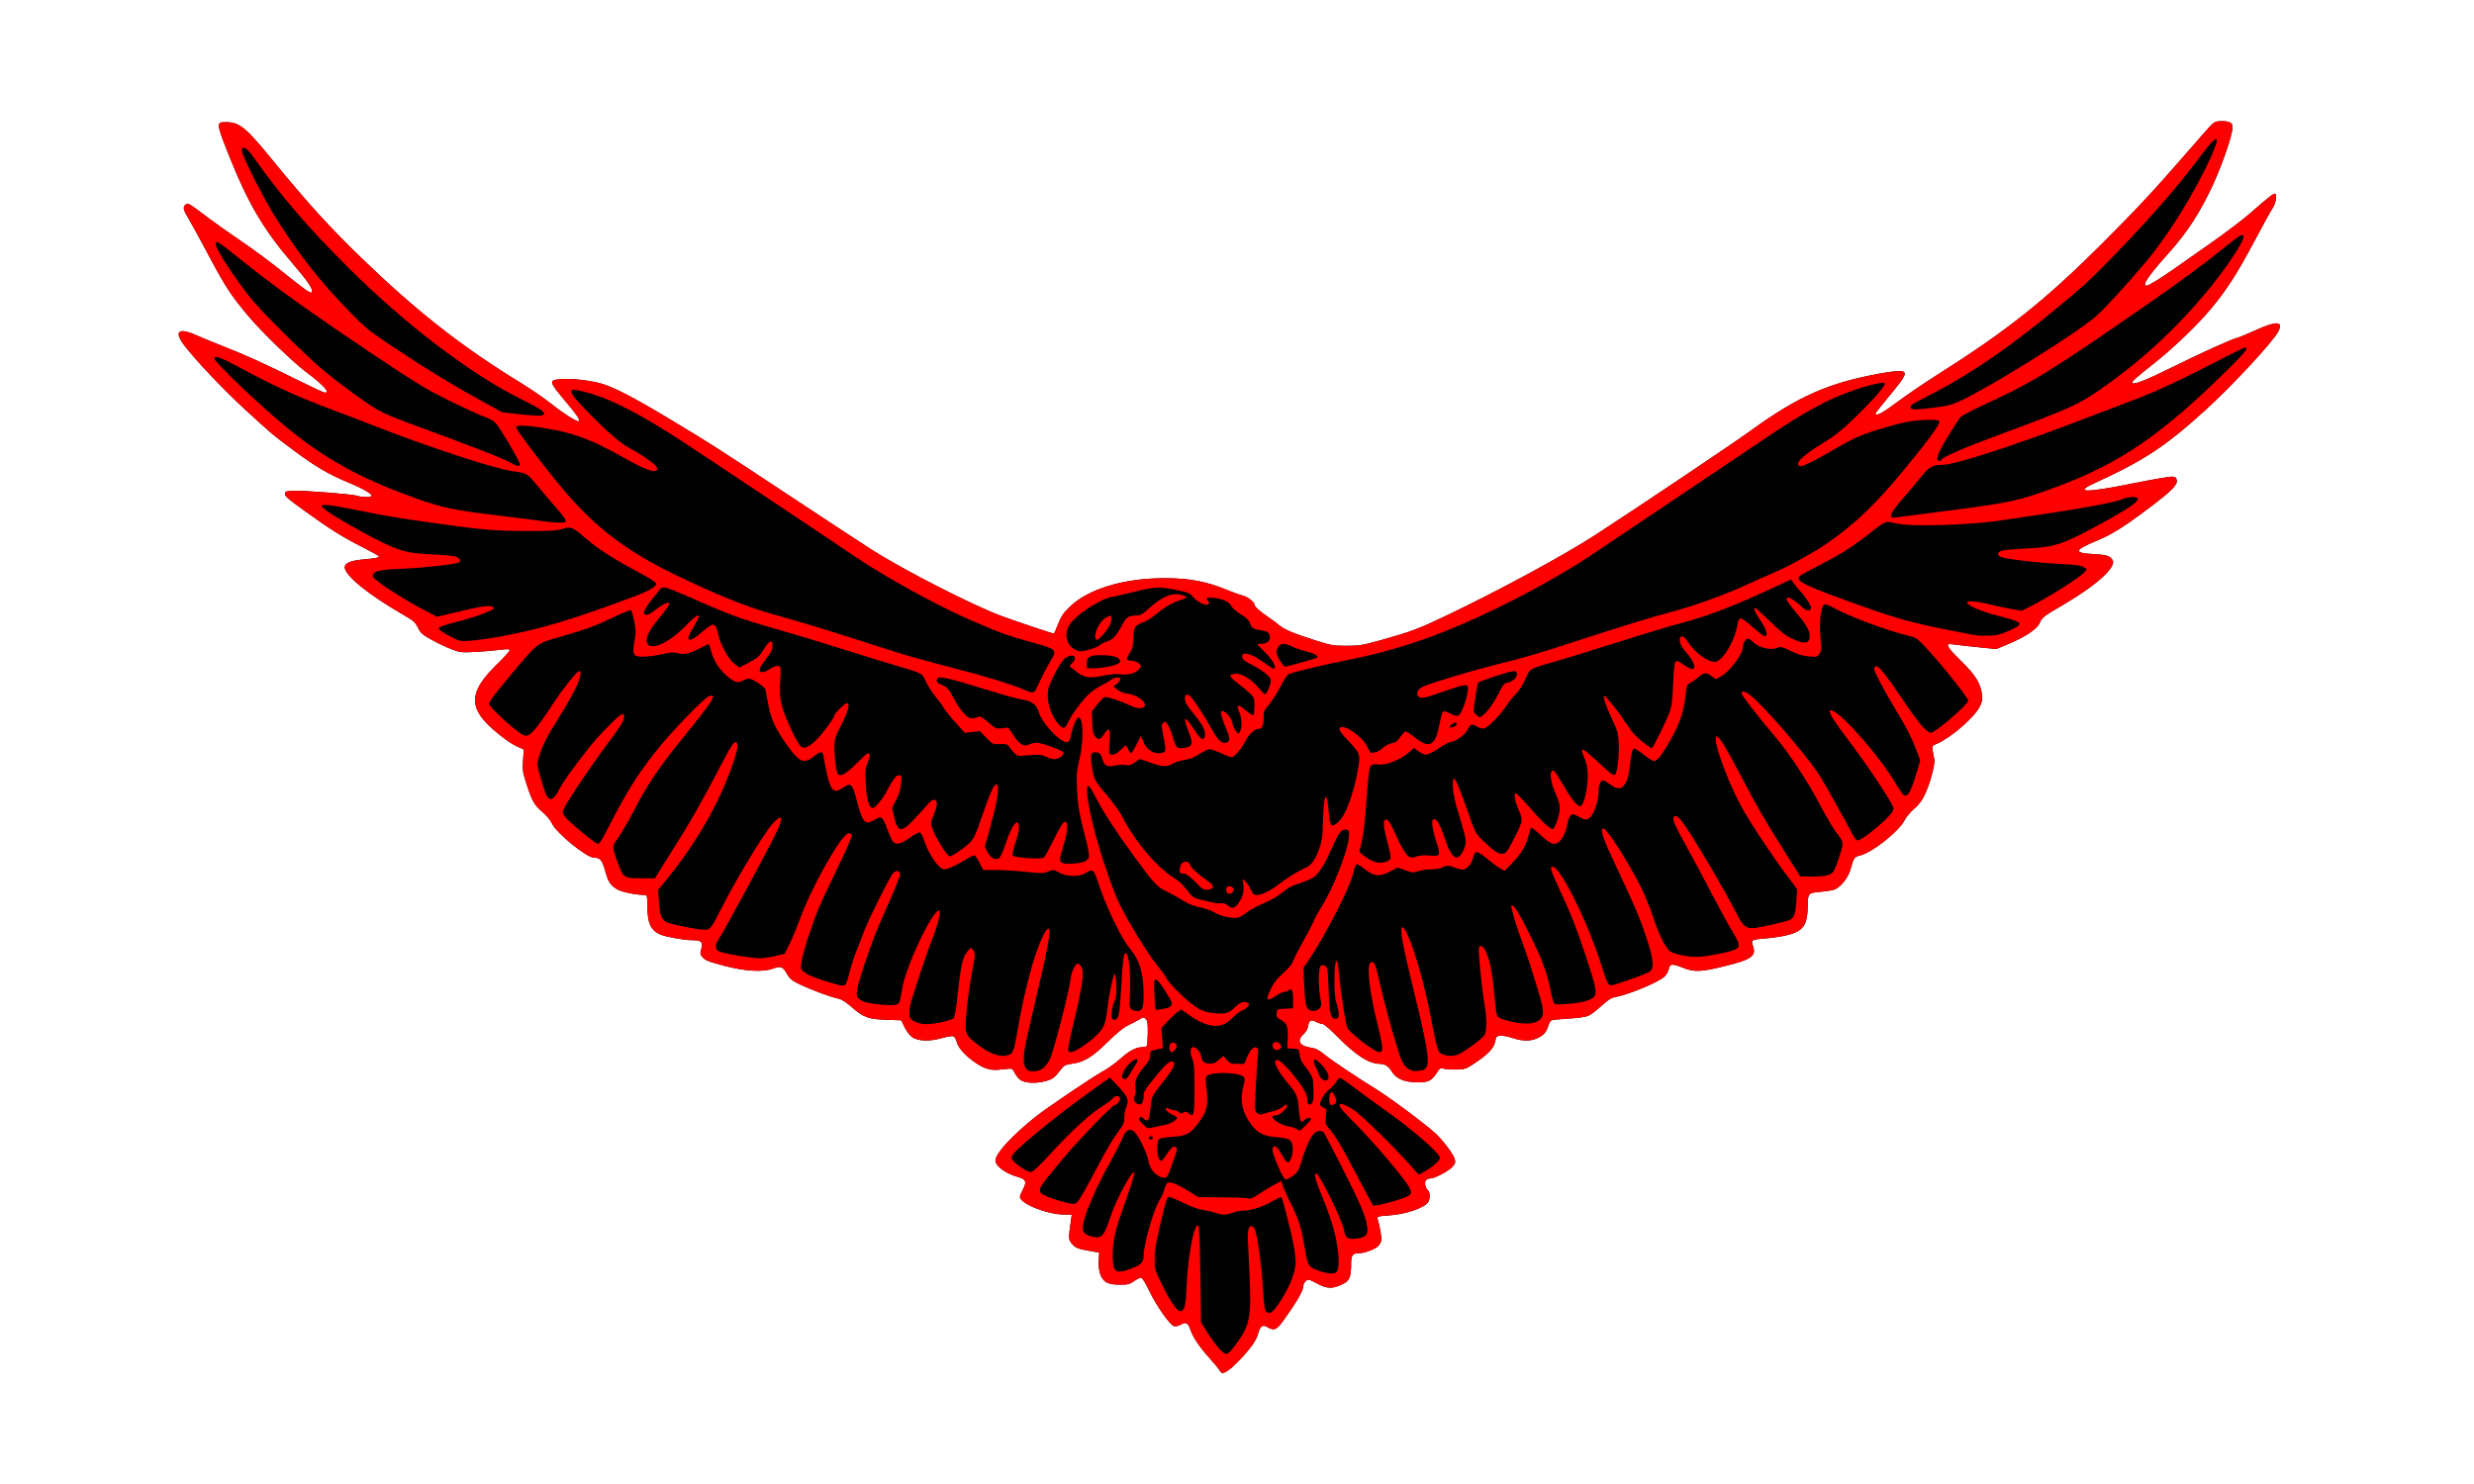 <?xml version="1.0" encoding="UTF-8" standalone="no"?>
<svg xmlns:inkscape="http://www.inkscape.org/namespaces/inkscape" xmlns:sodipodi="http://sodipodi.sourceforge.net/DTD/sodipodi-0.dtd" xmlns="http://www.w3.org/2000/svg" xmlns:svg="http://www.w3.org/2000/svg" xmlns:rdf="http://www.w3.org/1999/02/22-rdf-syntax-ns#" xmlns:cc="http://creativecommons.org/ns#" xmlns:dc="http://purl.org/dc/elements/1.1/" width="20in" height="12in" viewBox="0 0 508 304.8" version="1.1" id="svg8" inkscape:version="1.3 (0e150ed6c4, 2023-07-21)" xml:space="preserve" sodipodi:docname="Eagle.svg">
  <defs id="defs2"/>
  <g inkscape:label="Layer 1" inkscape:groupmode="layer" id="layer1">
    <path id="path36" style="fill:#000000" d="M 455.753 24.906 C 454.449 25.046 454.952 24.569 449.501 30.829 C 442.1 39.329 439.03 42.635 432.087 49.585 C 420.044 61.639 412.359 67.771 397.532 77.155 C 394.979 78.771 391.371 81.231 389.515 82.622 C 386.535 84.855 385.109 85.606 385.109 84.944 C 385.109 84.83 386.483 83.075 388.162 81.043 C 391.45 77.062 391.751 76.353 390.215 76.205 C 389.75 76.16 387.964 76.374 386.247 76.681 C 375.549 78.593 369.224 81.379 359.444 88.485 C 355.916 91.049 336.255 104.249 327.672 109.817 C 321.101 114.079 308.166 121.092 297.13 126.374 C 291.278 129.175 289.796 129.731 283.377 131.53 C 279.813 132.529 279.111 132.643 276.497 132.643 C 273.858 132.643 273.291 132.549 270.412 131.635 C 265.652 130.124 263.766 129.339 262.671 128.415 C 262.126 127.955 261.085 127.183 260.358 126.699 C 258.692 125.59 257.58 124.569 257.58 124.15 C 257.58 123.639 256.091 122.52 255.139 122.314 C 254.663 122.211 253.26 121.71 252.023 121.2 C 247.651 119.397 244.242 118.754 239.059 118.755 C 230.703 118.756 223.35 121.001 219.603 124.693 C 218.301 125.976 217.835 126.672 217.251 128.211 C 216.851 129.266 216.467 130.129 216.398 130.129 C 216.093 130.129 208.473 127.574 205.589 126.505 C 199.75 124.342 185.841 117.236 179.131 112.99 C 177.675 112.069 170.325 107.244 162.796 102.268 C 146.778 91.681 146.207 91.315 137.723 86.205 C 130.465 81.833 126.258 79.628 123.683 78.846 C 121.338 78.134 117.078 77.652 115.044 77.87 C 112.611 78.131 112.665 78.334 116.325 82.68 C 118.454 85.209 119.03 86.066 118.888 86.491 C 118.76 86.876 115.824 85.04 113.069 82.851 C 111.713 81.774 108.937 79.87 106.899 78.621 C 94.71 71.144 85.641 64.027 74.096 52.879 C 67.742 46.743 62.971 41.488 56.016 32.963 C 50.364 26.036 49.2 25.095 46.272 25.091 C 44.377 25.088 44.407 25.358 47.032 31.969 C 50.882 41.665 54.168 47.245 60.042 54.061 C 63.009 57.505 64.281 59.341 64.074 59.882 C 63.934 60.246 63.737 60.189 62.73 59.496 C 62.081 59.049 60.561 57.878 59.353 56.893 C 55.926 54.096 52.174 51.309 48.427 48.775 C 46.535 47.496 43.856 45.589 42.473 44.537 C 38.859 41.788 38.583 41.629 38.107 42.024 C 37.507 42.522 37.621 43.096 38.664 44.817 C 39.188 45.681 40.756 48.532 42.148 51.151 C 46.325 59.009 47.277 60.487 51.056 64.984 C 53.74 68.177 60.141 74.374 62.846 76.401 C 66.482 79.123 67.87 80.652 66.708 80.652 C 66.503 80.652 64.151 79.566 61.482 78.239 C 54.735 74.884 50.37 72.896 46.045 71.209 C 44.008 70.414 41.416 69.349 40.286 68.841 C 36.555 67.166 35.62 68.095 37.985 71.127 C 40.415 74.241 45.91 80.03 50.113 83.903 C 55.829 89.17 55.863 89.198 60.465 92.618 C 64.873 95.893 67.605 97.489 71.578 99.111 C 74.25 100.201 76.34 101.391 76.34 101.822 C 76.34 102.155 74.202 102.163 73.335 101.833 C 72.445 101.495 62.348 100.709 60.2 100.811 C 58.667 100.884 58.486 100.95 58.525 101.422 C 58.573 101.997 58.883 102.267 62.449 104.85 C 67.446 108.469 70.268 110.256 73.889 112.093 C 75.949 113.138 77.703 114.105 77.788 114.243 C 77.957 114.517 77.161 114.676 74.356 114.929 C 72.044 115.137 70.784 115.687 70.784 116.486 C 70.784 118.2 75.657 122.148 82.955 126.347 C 84.897 127.465 85.284 127.81 85.792 128.876 C 86.241 129.818 86.711 130.302 87.777 130.921 C 90.379 132.431 93.401 133.753 94.622 133.915 C 95.756 134.066 99.611 133.839 103.129 133.415 C 104.276 133.277 104.65 133.314 104.65 133.566 C 104.65 133.75 103.42 135.106 101.915 136.579 C 96.886 141.503 96.292 144.593 99.666 148.277 C 101.339 150.103 104.572 152.608 106.174 153.319 L 107.564 153.937 L 107.403 156.122 C 107.257 158.106 107.32 158.551 108.094 160.953 C 109.256 164.559 109.69 165.327 111.392 166.781 C 112.228 167.495 113.067 168.503 113.342 169.124 C 114.212 171.082 120.459 176.167 121.995 176.167 C 123.232 176.167 123.654 176.655 124.236 178.765 C 124.901 181.17 125.328 181.834 126.752 182.668 C 127.719 183.235 130.684 183.826 132.621 183.838 C 132.849 183.839 132.941 184.498 132.935 186.098 C 132.922 189.553 133.625 191.117 135.555 191.925 C 136.789 192.442 140.437 193.1 142.068 193.1 C 144.005 193.1 144.396 193.457 144.009 194.874 C 143.741 195.86 143.765 196.053 144.221 196.559 C 144.871 197.281 145.392 197.486 148.968 198.428 C 152.965 199.48 156.631 199.687 158.646 198.974 C 160.392 198.356 160.691 198.469 161.648 200.101 C 162.23 201.093 162.67 201.439 164.386 202.254 C 166.771 203.386 170.78 204.86 172.144 205.107 C 172.767 205.22 173.679 205.791 174.79 206.764 C 177.312 208.972 178.271 209.332 181.957 209.455 L 185.049 209.559 L 185.744 210.98 C 186.127 211.762 186.814 212.669 187.272 212.995 C 188.479 213.855 190.793 213.945 193.335 213.231 C 194.436 212.923 195.528 212.744 195.763 212.834 C 195.998 212.924 196.322 213.492 196.483 214.095 C 196.81 215.322 198.396 217.017 200.546 218.437 C 202.376 219.646 203.622 219.931 205.788 219.638 C 206.771 219.505 207.677 219.462 207.802 219.543 C 207.927 219.624 208.227 220.077 208.468 220.548 C 208.71 221.02 209.187 221.589 209.53 221.813 C 210.522 222.463 212.544 222.581 214.461 222.099 C 216.173 221.669 216.478 221.445 217.904 219.574 C 218.478 218.82 218.8 218.661 220.11 218.483 C 222.601 218.145 224.328 217.094 227.417 214.033 C 229.409 212.06 230.645 211.065 231.783 210.519 C 232.656 210.101 233.695 209.553 234.091 209.303 C 234.772 208.873 234.837 208.873 235.265 209.301 C 235.633 209.669 235.712 210.206 235.682 212.148 C 235.661 213.464 235.572 214.658 235.484 214.8 C 235.396 214.943 235.003 215.066 234.612 215.072 C 233.278 215.093 231.959 215.775 230.15 217.376 C 229.156 218.256 227.748 219.302 227.02 219.702 C 224.406 221.139 215.061 227.442 212.468 229.516 C 207.731 233.307 204.398 236.959 204.398 238.36 C 204.398 239.506 206.581 241.088 209.095 241.765 C 210.66 242.187 210.877 242.736 210.075 244.243 C 209.718 244.914 209.425 245.626 209.425 245.826 C 209.425 247.206 215.056 249.456 218.512 249.456 L 220.078 249.456 L 219.899 250.713 C 219.373 254.397 219.382 254.59 220.112 255.458 C 220.848 256.333 221.284 256.503 223.978 256.966 L 225.697 257.261 L 225.609 258.985 C 225.496 261.191 226.089 262.79 227.252 263.413 C 227.793 263.703 228.719 263.86 229.931 263.866 C 231.528 263.874 231.928 263.776 232.836 263.148 C 233.416 262.748 234.071 262.422 234.292 262.424 C 234.537 262.427 235.171 263.428 235.923 265.004 C 237.426 268.154 240.223 272.16 241.067 272.372 C 241.419 272.46 241.999 272.331 242.453 272.062 C 243.502 271.443 243.945 271.677 244.433 273.109 C 244.974 274.698 246.305 276.67 248.423 279.019 C 249.372 280.072 250.277 281.173 250.434 281.467 L 250.434 281.467 C 250.591 281.76 250.84 282 250.988 282 C 251.66 282 252.856 281.095 254.572 279.288 C 256.868 276.872 257.971 275.294 258.351 273.884 C 258.764 272.349 259.262 271.996 260.218 272.561 C 261.649 273.406 262.126 273.187 263.724 270.953 C 266.366 267.262 267.634 265.019 267.634 264.037 C 267.634 263.775 267.858 263.358 268.133 263.11 C 268.607 262.68 268.723 262.706 270.448 263.623 C 272.528 264.729 273.609 264.758 275.659 263.766 C 277.093 263.071 277.423 262.319 277.423 259.745 C 277.423 257.785 277.705 257.394 279.117 257.394 C 280.114 257.394 282.239 256.62 282.891 256.019 C 283.206 255.729 283.536 255.205 283.625 254.854 C 283.758 254.321 283.34 251.865 282.835 250.223 C 282.724 249.863 283.073 249.775 285.157 249.639 C 288.694 249.408 292.638 248.043 293.29 246.827 C 293.68 246.097 293.628 244.812 293.192 244.451 C 292.657 244.006 292.429 242.855 292.79 242.419 C 292.96 242.215 293.352 242.048 293.662 242.048 C 294.547 242.047 297.322 240.61 298.16 239.717 C 298.775 239.063 298.885 238.765 298.735 238.167 C 298.48 237.15 296.544 234.521 294.843 232.881 C 293.086 231.188 285.384 225.434 282.497 223.659 C 278.573 221.246 273.343 217.736 271.899 216.548 C 270.851 215.685 270.153 215.328 269.253 215.197 C 266.82 214.843 266.192 213.77 267.643 212.445 C 268.153 211.979 268.505 211.349 268.608 210.717 C 268.802 209.521 269.176 209.33 270.243 209.882 C 270.685 210.111 271.273 210.298 271.548 210.298 C 271.832 210.298 273.128 211.399 274.538 212.836 C 278.353 216.725 281.114 218.5 283.351 218.5 C 284.379 218.5 285.147 219.016 285.879 220.201 C 286.716 221.555 288.38 222.255 290.873 222.3 C 293.253 222.343 293.977 222.001 295.025 220.342 C 295.619 219.4 295.769 219.308 296.413 219.488 C 296.81 219.6 297.968 219.682 298.987 219.671 C 300.644 219.653 300.992 219.552 302.294 218.708 C 305.533 216.609 306.795 215.296 307.041 213.768 C 307.178 212.917 307.292 212.802 308.071 212.727 C 308.552 212.681 309.675 212.889 310.566 213.19 C 312.558 213.863 314.263 213.879 315.656 213.24 C 316.944 212.648 317.475 212.061 317.891 210.765 C 318.065 210.221 318.348 209.689 318.52 209.583 C 318.691 209.477 320.259 209.312 322.006 209.217 C 323.861 209.116 325.565 208.88 326.107 208.648 C 326.616 208.43 327.826 207.52 328.796 206.626 C 330.216 205.317 330.808 204.953 331.839 204.753 C 334.571 204.224 340.627 201.685 341.771 200.589 C 342.174 200.203 342.579 199.491 342.67 199.007 C 342.875 197.909 343.38 197.872 345.635 198.788 C 347.872 199.697 349.297 199.636 354.203 198.42 C 359.694 197.06 360.681 196.346 359.933 194.277 C 359.49 193.052 359.653 192.958 362.573 192.743 C 363.836 192.651 365.797 192.35 366.933 192.077 C 370.25 191.277 371.132 190.046 371.189 186.135 C 371.229 183.403 371.222 183.41 373.886 183.167 C 374.893 183.074 376.1 182.883 376.57 182.74 C 377.837 182.354 379.485 180.334 379.969 178.571 C 380.639 176.133 380.732 176.001 382.018 175.678 C 384.497 175.053 389.921 170.746 391.061 168.497 C 391.41 167.808 392.294 166.743 393.025 166.13 C 393.911 165.388 394.619 164.473 395.149 163.382 C 396.265 161.086 397.375 157.034 397.177 155.981 C 396.624 153.044 396.598 153.219 397.657 152.776 C 400.554 151.566 405.456 147.318 406.54 145.078 C 407.009 144.109 407.101 143.589 406.969 142.632 C 406.647 140.28 405.66 138.697 402.699 135.783 C 399.664 132.795 399.295 132.08 400.918 132.332 C 401.463 132.417 403.702 132.672 405.891 132.899 L 409.872 133.311 L 411.573 132.62 C 415.71 130.939 418.28 129.269 418.857 127.888 C 419.302 126.824 419.71 126.507 423.394 124.37 C 430.26 120.387 434.585 116.529 433.809 115.079 C 433.329 114.182 432.536 113.936 429.652 113.789 C 425.703 113.587 425.939 112.953 430.692 110.989 C 433.686 109.752 436.362 108.059 441.596 104.092 C 445.832 100.882 447.08 99.631 446.972 98.7 C 446.904 98.113 446.74 97.968 446.067 97.902 C 445.615 97.858 442.222 98.433 438.527 99.179 C 428.331 101.238 425.668 101.264 430.022 99.263 C 440.375 94.503 444.541 91.755 452.938 84.145 C 458.239 79.34 466.602 70.328 467.768 68.163 C 468.975 65.921 467.497 65.836 463.012 67.891 C 461.421 68.621 459.788 69.293 459.383 69.385 C 458.257 69.643 452.246 72.364 446.243 75.335 C 440.802 78.027 438.203 79.065 437.831 78.694 C 437.59 78.453 438.562 77.574 442.48 74.487 C 446.199 71.557 451.227 66.724 453.957 63.454 C 457.184 59.588 459.367 56.197 462.883 49.578 C 464.658 46.239 466.35 43.168 466.646 42.753 C 467.253 41.901 467.592 40.06 467.189 39.81 C 466.906 39.636 466.088 40.27 461.928 43.894 C 460.496 45.141 457.062 47.751 454.297 49.692 C 451.532 51.633 448.103 54.044 446.675 55.048 C 443.583 57.224 441.193 58.69 440.737 58.691 C 439.734 58.693 441.207 56.522 445.263 52.023 C 449.105 47.761 451.859 43.497 454.493 37.732 C 456.351 33.667 458.39 27.712 458.395 26.34 C 458.398 25.494 458.287 25.298 457.671 25.06 C 457.271 24.905 456.407 24.837 455.753 24.906 z "/>
    <path style="fill:#ff0000" d="m 250.434,281.467 c -0.157,-0.293 -1.062,-1.395 -2.011,-2.447 -2.118,-2.35 -3.449,-4.321 -3.99,-5.91 -0.488,-1.433 -0.931,-1.667 -1.98,-1.047 -0.454,0.268 -1.034,0.398 -1.386,0.309 -0.844,-0.212 -3.641,-4.217 -5.144,-7.368 -0.752,-1.576 -1.385,-2.577 -1.631,-2.58 -0.221,-0.002 -0.876,0.323 -1.455,0.724 -0.909,0.628 -1.308,0.726 -2.906,0.718 -1.211,-0.006 -2.138,-0.163 -2.679,-0.453 -1.163,-0.623 -1.756,-2.223 -1.643,-4.428 l 0.089,-1.724 -1.72,-0.295 c -2.693,-0.463 -3.13,-0.633 -3.866,-1.507 -0.73,-0.868 -0.739,-1.062 -0.214,-4.746 l 0.179,-1.257 h -1.566 c -3.455,0 -9.086,-2.25 -9.086,-3.63 0,-0.2 0.292,-0.911 0.649,-1.582 0.803,-1.508 0.585,-2.057 -0.98,-2.479 -2.514,-0.677 -4.696,-2.259 -4.696,-3.406 0,-1.4 3.333,-5.053 8.07,-8.843 2.593,-2.075 11.938,-8.377 14.552,-9.814 0.728,-0.4 2.136,-1.447 3.129,-2.326 1.809,-1.601 3.129,-2.283 4.462,-2.305 0.392,-0.006 0.784,-0.128 0.872,-0.271 0.088,-0.143 0.177,-1.337 0.198,-2.653 0.03,-1.941 -0.048,-2.479 -0.416,-2.847 -0.428,-0.428 -0.494,-0.428 -1.174,0.002 -0.396,0.25 -1.435,0.798 -2.308,1.216 -1.138,0.546 -2.374,1.541 -4.366,3.514 -3.089,3.061 -4.816,4.112 -7.307,4.45 -1.31,0.178 -1.632,0.337 -2.206,1.091 -1.425,1.871 -1.73,2.095 -3.442,2.525 -1.917,0.482 -3.939,0.364 -4.931,-0.286 -0.342,-0.224 -0.82,-0.794 -1.062,-1.265 -0.242,-0.472 -0.541,-0.924 -0.666,-1.005 -0.125,-0.081 -1.031,-0.039 -2.014,0.094 -2.166,0.293 -3.413,0.008 -5.242,-1.2 -2.15,-1.42 -3.737,-3.116 -4.064,-4.342 -0.161,-0.604 -0.484,-1.171 -0.719,-1.261 -0.235,-0.09 -1.328,0.089 -2.428,0.397 -2.542,0.713 -4.856,0.623 -6.064,-0.237 -0.458,-0.326 -1.145,-1.232 -1.528,-2.014 l -0.695,-1.421 -3.091,-0.103 c -3.686,-0.123 -4.645,-0.484 -7.168,-2.692 -1.111,-0.973 -2.023,-1.543 -2.646,-1.656 -1.364,-0.247 -5.373,-1.721 -7.758,-2.853 -1.716,-0.814 -2.156,-1.161 -2.738,-2.153 -0.957,-1.632 -1.256,-1.745 -3.002,-1.127 -2.015,0.713 -5.681,0.506 -9.678,-0.546 -3.576,-0.942 -4.097,-1.147 -4.748,-1.869 -0.456,-0.506 -0.48,-0.699 -0.211,-1.684 0.387,-1.417 -0.004,-1.774 -1.942,-1.774 -1.631,0 -5.279,-0.658 -6.513,-1.175 -1.93,-0.809 -2.633,-2.372 -2.621,-5.827 0.006,-1.6 -0.085,-2.259 -0.313,-2.26 -1.938,-0.012 -4.902,-0.603 -5.869,-1.169 -1.424,-0.834 -1.852,-1.498 -2.516,-3.903 -0.583,-2.11 -1.004,-2.598 -2.241,-2.598 -1.536,0 -7.783,-5.085 -8.653,-7.043 -0.276,-0.621 -1.115,-1.629 -1.951,-2.343 -1.702,-1.454 -2.136,-2.221 -3.297,-5.827 -0.774,-2.402 -0.837,-2.847 -0.691,-4.831 l 0.161,-2.185 -1.391,-0.617 c -1.602,-0.711 -4.835,-3.216 -6.508,-5.043 -3.374,-3.684 -2.78,-6.774 2.249,-11.698 1.505,-1.473 2.736,-2.829 2.736,-3.013 0,-0.252 -0.375,-0.289 -1.521,-0.151 -3.518,0.424 -7.373,0.651 -8.508,0.5 -1.221,-0.162 -4.242,-1.484 -6.845,-2.994 -1.066,-0.618 -1.535,-1.102 -1.984,-2.045 -0.508,-1.066 -0.895,-1.411 -2.837,-2.529 -7.298,-4.199 -12.171,-8.148 -12.171,-9.861 0,-0.8 1.26,-1.349 3.572,-1.557 2.805,-0.253 3.602,-0.412 3.432,-0.686 -0.085,-0.137 -1.839,-1.105 -3.899,-2.15 -3.621,-1.837 -6.443,-3.624 -11.44,-7.242 -3.567,-2.583 -3.876,-2.853 -3.925,-3.429 -0.04,-0.472 0.142,-0.538 1.676,-0.611 2.147,-0.102 12.244,0.684 13.134,1.022 0.867,0.33 3.005,0.322 3.005,-0.011 0,-0.431 -2.091,-1.621 -4.763,-2.712 -3.973,-1.621 -6.705,-3.218 -11.113,-6.493 -4.602,-3.42 -4.636,-3.448 -10.352,-8.715 -4.204,-3.873 -9.698,-9.662 -12.128,-12.776 -2.365,-3.032 -1.43,-3.961 2.3,-2.286 1.131,0.508 3.722,1.573 5.76,2.368 4.325,1.687 8.689,3.675 15.437,7.03 2.669,1.327 5.021,2.413 5.226,2.413 1.163,0 -0.226,-1.529 -3.861,-4.251 C 60.141,74.375 53.74,68.177 51.056,64.984 47.276,60.487 46.324,59.009 42.148,51.151 40.755,48.532 39.188,45.681 38.664,44.817 c -1.043,-1.721 -1.157,-2.295 -0.557,-2.793 0.476,-0.395 0.753,-0.236 4.367,2.513 1.382,1.052 4.061,2.959 5.953,4.238 3.748,2.534 7.5,5.321 10.927,8.118 1.208,0.985 2.727,2.157 3.376,2.604 1.007,0.693 1.204,0.75 1.344,0.386 0.208,-0.541 -1.065,-2.378 -4.032,-5.821 -5.874,-6.816 -9.16,-12.396 -13.01,-22.093 -2.625,-6.611 -2.655,-6.88 -0.759,-6.878 2.928,0.004 4.092,0.945 9.744,7.872 6.955,8.525 11.726,13.78 18.08,19.916 11.545,11.148 20.614,18.265 32.803,25.741 2.037,1.25 4.813,3.153 6.169,4.23 2.755,2.189 5.691,4.025 5.819,3.64 0.142,-0.425 -0.434,-1.282 -2.563,-3.81 -3.659,-4.346 -3.713,-4.549 -1.281,-4.81 2.034,-0.218 6.294,0.263 8.639,0.975 2.576,0.782 6.783,2.987 14.041,7.359 8.484,5.11 9.054,5.476 25.072,16.063 7.529,4.976 14.88,9.801 16.335,10.722 6.71,4.246 20.62,11.352 26.458,13.516 2.884,1.069 10.504,3.624 10.808,3.624 0.069,0 0.453,-0.863 0.854,-1.918 0.584,-1.538 1.05,-2.235 2.351,-3.518 3.747,-3.693 11.1,-5.937 19.456,-5.939 5.183,-10e-4 8.593,0.642 12.965,2.445 1.237,0.51 2.639,1.012 3.115,1.115 0.953,0.206 2.441,1.325 2.441,1.836 0,0.419 1.113,1.44 2.778,2.549 0.728,0.484 1.768,1.257 2.313,1.716 1.095,0.924 2.982,1.709 7.741,3.22 2.879,0.914 3.446,1.008 6.085,1.008 2.613,0 3.316,-0.114 6.879,-1.112 6.419,-1.799 7.902,-2.355 13.754,-5.156 11.036,-5.283 23.97,-12.295 30.542,-16.557 8.583,-5.567 28.244,-18.768 31.773,-21.332 9.78,-7.106 16.105,-9.892 26.802,-11.804 1.717,-0.307 3.503,-0.521 3.969,-0.476 1.536,0.149 1.235,0.858 -2.054,4.838 -1.679,2.032 -3.053,3.788 -3.053,3.901 0,0.662 1.426,-0.089 4.406,-2.322 1.856,-1.391 5.464,-3.851 8.017,-5.467 14.827,-9.384 22.512,-15.516 34.555,-27.57 6.943,-6.95 10.013,-10.256 17.415,-18.756 5.451,-6.26 4.947,-5.783 6.251,-5.922 0.655,-0.07 1.518,-7.66e-4 1.918,0.154 0.617,0.238 0.727,0.433 0.724,1.28 -0.005,1.372 -2.044,7.327 -3.902,11.392 -2.634,5.765 -5.388,10.029 -9.23,14.291 -4.056,4.499 -5.529,6.67 -4.526,6.668 0.456,-9.38e-4 2.845,-1.467 5.937,-3.643 1.427,-1.004 4.858,-3.415 7.622,-5.356 2.765,-1.941 6.199,-4.55 7.631,-5.798 4.16,-3.624 4.978,-4.258 5.26,-4.084 0.404,0.25 0.064,2.09 -0.543,2.942 -0.296,0.415 -1.989,3.486 -3.763,6.825 -3.517,6.619 -5.699,10.01 -8.926,13.876 -2.73,3.27 -7.758,8.103 -11.476,11.033 -3.918,3.087 -4.89,3.966 -4.649,4.207 0.371,0.371 2.971,-0.667 8.412,-3.359 6.003,-2.971 12.013,-5.692 13.14,-5.949 0.404,-0.092 2.037,-0.765 3.629,-1.494 4.485,-2.055 5.963,-1.971 4.756,0.271 -1.166,2.165 -9.529,11.177 -14.83,15.982 -8.397,7.61 -12.562,10.358 -22.916,15.118 -4.354,2.002 -1.691,1.975 8.505,-0.084 3.695,-0.746 7.089,-1.321 7.541,-1.277 0.673,0.066 0.837,0.21 0.905,0.798 0.107,0.931 -1.14,2.182 -5.375,5.392 -5.234,3.967 -7.91,5.659 -10.905,6.897 -4.753,1.964 -4.989,2.598 -1.04,2.8 2.884,0.147 3.677,0.393 4.157,1.29 0.776,1.45 -3.549,5.308 -10.415,9.291 -3.684,2.137 -4.092,2.454 -4.537,3.518 -0.577,1.381 -3.147,3.051 -7.284,4.731 l -1.702,0.692 -3.981,-0.412 c -2.189,-0.227 -4.427,-0.482 -4.973,-0.566 -1.623,-0.252 -1.254,0.462 1.782,3.451 2.96,2.914 3.947,4.497 4.27,6.849 0.131,0.957 0.04,1.477 -0.429,2.446 -1.084,2.239 -5.986,6.487 -8.883,7.698 -1.059,0.443 -1.033,0.268 -0.48,3.204 0.198,1.054 -0.912,5.105 -2.028,7.402 -0.53,1.09 -1.238,2.006 -2.124,2.748 -0.731,0.612 -1.615,1.677 -1.964,2.366 -1.14,2.25 -6.564,6.557 -9.043,7.181 -1.286,0.324 -1.379,0.455 -2.048,2.894 -0.484,1.763 -2.131,3.783 -3.399,4.169 -0.47,0.143 -1.678,0.335 -2.684,0.427 -2.663,0.244 -2.656,0.236 -2.696,2.968 -0.057,3.911 -0.939,5.142 -4.256,5.942 -1.135,0.274 -3.097,0.574 -4.36,0.667 -2.92,0.215 -3.083,0.309 -2.641,1.534 0.748,2.069 -0.238,2.782 -5.729,4.143 -4.906,1.216 -6.331,1.277 -8.568,0.368 -2.255,-0.916 -2.76,-0.879 -2.966,0.218 -0.091,0.484 -0.495,1.196 -0.899,1.583 -1.144,1.096 -7.199,3.634 -9.932,4.164 -1.031,0.2 -1.623,0.564 -3.043,1.873 -0.97,0.894 -2.18,1.804 -2.689,2.022 -0.541,0.232 -2.245,0.468 -4.101,0.569 -1.746,0.095 -3.315,0.259 -3.486,0.366 -0.171,0.106 -0.454,0.638 -0.629,1.182 -0.416,1.296 -0.947,1.884 -2.235,2.475 -1.393,0.64 -3.098,0.623 -5.09,-0.05 -0.891,-0.301 -2.014,-0.509 -2.496,-0.463 -0.779,0.075 -0.892,0.189 -1.029,1.04 -0.246,1.528 -1.508,2.841 -4.747,4.94 -1.302,0.844 -1.65,0.945 -3.307,0.963 -1.019,0.011 -2.177,-0.071 -2.574,-0.182 -0.644,-0.18 -0.794,-0.088 -1.388,0.853 -1.047,1.659 -1.772,2.001 -4.152,1.958 -2.493,-0.045 -4.158,-0.744 -4.995,-2.099 -0.732,-1.185 -1.499,-1.701 -2.527,-1.701 -2.237,0 -4.998,-1.775 -8.813,-5.664 -1.409,-1.437 -2.706,-2.538 -2.99,-2.538 -0.275,0 -0.863,-0.187 -1.305,-0.416 -1.067,-0.552 -1.441,-0.361 -1.635,0.835 -0.102,0.632 -0.454,1.262 -0.964,1.728 -1.451,1.325 -0.823,2.398 1.61,2.752 0.9,0.131 1.598,0.487 2.646,1.35 1.443,1.189 6.674,4.699 10.598,7.112 2.887,1.775 10.589,7.529 12.346,9.222 1.701,1.639 3.636,4.268 3.892,5.286 0.15,0.598 0.04,0.895 -0.575,1.55 -0.838,0.893 -3.613,2.33 -4.499,2.331 -0.31,1.2e-4 -0.702,0.167 -0.871,0.372 -0.362,0.436 -0.134,1.587 0.402,2.031 0.435,0.361 0.488,1.647 0.098,2.376 -0.651,1.217 -4.596,2.581 -8.132,2.812 -2.084,0.136 -2.433,0.224 -2.323,0.584 0.505,1.642 0.923,4.098 0.79,4.631 -0.088,0.351 -0.418,0.875 -0.733,1.166 -0.653,0.601 -2.777,1.375 -3.775,1.375 -1.411,0 -1.693,0.391 -1.693,2.351 0,2.574 -0.33,3.326 -1.765,4.021 -2.05,0.992 -3.131,0.963 -5.21,-0.143 -1.725,-0.917 -1.841,-0.943 -2.315,-0.514 -0.275,0.248 -0.499,0.666 -0.499,0.927 0,0.982 -1.268,3.225 -3.909,6.917 -1.598,2.234 -2.075,2.452 -3.507,1.607 -0.956,-0.564 -1.454,-0.211 -1.867,1.323 -0.38,1.41 -1.483,2.988 -3.779,5.405 -1.716,1.807 -2.912,2.712 -3.584,2.712 -0.148,0 -0.397,-0.24 -0.554,-0.533 z m 3.357,-5.37 c 2.94,-3.965 3.227,-5.606 2.726,-15.557 -0.352,-6.999 -0.356,-7.224 -0.135,-8.107 0.178,-0.711 0.815,-0.781 1.165,-0.127 0.662,1.237 1.462,7.026 1.85,13.392 0.173,2.833 0.289,3.469 0.687,3.76 0.685,0.501 1.266,0.106 2.481,-1.686 2.121,-3.127 3.482,-6.466 3.482,-8.539 0,-0.689 -0.185,-2.248 -0.412,-3.464 -0.495,-2.663 -2.243,-9.535 -2.5,-9.831 -0.101,-0.116 -0.905,0.219 -1.788,0.745 -1.892,1.127 -4.503,1.975 -6.091,1.978 -0.623,0.001 -1.56,0.181 -2.083,0.399 -1.18,0.493 -2.491,0.507 -3.614,0.038 -0.473,-0.198 -1.538,-0.444 -2.368,-0.548 -0.984,-0.123 -2.444,-0.646 -4.201,-1.505 -1.481,-0.724 -2.846,-1.258 -3.033,-1.186 -0.381,0.146 -0.48,0.476 -1.862,6.244 -0.713,2.974 -0.988,4.719 -1.002,6.35 -0.018,2.125 0.044,2.38 1.122,4.63 1.862,3.885 3.419,6.218 4.149,6.218 0.872,0 1.114,-0.984 1.298,-5.292 0.265,-6.178 1.51,-12.646 2.378,-12.357 0.206,0.069 0.334,3.071 0.427,10.003 l 0.132,9.905 1.313,2.112 c 0.722,1.162 1.837,2.675 2.477,3.362 1.408,1.512 1.633,1.45 3.401,-0.935 z m 20.3,-14.63 c 0.833,-0.32 1.017,-2.054 0.553,-5.215 -0.464,-3.165 -1.496,-6.538 -3.417,-11.162 -1.195,-2.879 -1.502,-4.241 -0.909,-4.044 0.7,0.233 5.278,9.627 5.645,11.584 0.311,1.657 0.707,1.949 2.403,1.774 2.048,-0.211 2.599,-0.743 2.388,-2.303 -0.308,-2.27 -1.307,-4.665 -4.955,-11.878 -2.016,-3.986 -3.8,-7.409 -3.964,-7.607 -0.164,-0.198 -0.559,-0.36 -0.878,-0.36 -1.245,0 -2.461,2.089 -3.817,6.553 -0.504,1.66 -0.735,2.033 -1.686,2.721 -0.606,0.439 -1.284,0.763 -1.506,0.72 -0.487,-0.094 -2.651,-5.051 -2.66,-6.092 -0.007,-0.825 0.521,-0.968 1.086,-0.294 0.2,0.239 0.661,0.983 1.026,1.654 0.364,0.671 0.84,1.22 1.057,1.22 0.547,0 1.129,-1.892 0.967,-3.145 -0.198,-1.534 -0.63,-1.809 -3.162,-2.01 -2.743,-0.218 -3.95,-0.798 -5.281,-2.54 -1.926,-2.52 -2.45,-5.062 -1.656,-8.045 0.336,-1.261 0.337,-1.503 0.007,-1.832 -0.983,-0.983 -6.784,-1.07 -7.578,-0.114 -0.25,0.301 -0.255,0.902 -0.02,2.687 0.439,3.351 0.052,4.752 -2.048,7.409 -1.409,1.783 -2.216,2.163 -4.989,2.349 -1.266,0.085 -2.444,0.267 -2.619,0.405 -0.792,0.624 -0.53,4.401 0.314,4.532 0.143,0.022 0.646,-0.548 1.117,-1.268 0.981,-1.499 1.571,-1.934 2.018,-1.487 0.227,0.227 0.145,0.713 -0.326,1.946 -0.346,0.904 -0.814,2.205 -1.041,2.891 -0.495,1.499 -0.871,1.688 -2.127,1.072 -1.185,-0.581 -2.024,-1.808 -2.257,-3.298 -0.24,-1.537 -2.196,-5.44 -2.984,-5.957 -0.952,-0.624 -1.743,-0.14 -2.317,1.418 -0.26,0.706 -1.44,3.008 -2.622,5.115 -2.448,4.366 -4.769,9.587 -5.329,11.987 -0.474,2.03 -0.188,2.603 1.537,3.086 2.086,0.584 2.632,0.046 3.879,-3.823 1.119,-3.472 4.467,-9.782 4.939,-9.309 0.168,0.168 -0.542,2.459 -2.27,7.325 -1.688,4.752 -2.135,6.797 -2.135,9.756 0,3.471 0.577,3.876 3.805,2.668 2.01,-0.752 2.545,-1.302 2.545,-2.618 0,-2.405 2.131,-9.768 3.345,-11.557 0.342,-0.503 0.758,-1.457 0.924,-2.119 0.167,-0.662 0.48,-1.271 0.696,-1.354 0.593,-0.228 2.088,0.38 4.295,1.746 l 1.984,1.228 4.763,0.032 c 2.619,0.018 5.062,0.116 5.427,0.217 0.527,0.147 1.045,-0.071 2.505,-1.049 1.012,-0.679 2.401,-1.518 3.087,-1.866 l 1.247,-0.632 0.314,0.987 c 0.173,0.543 0.766,1.88 1.318,2.971 1.902,3.762 2.485,5.546 3.157,9.657 0.53,3.24 0.746,3.792 1.674,4.274 1.587,0.824 3.738,1.294 4.53,0.99 z m 12.623,-14.926 c 3.165,-0.974 3.381,-1.195 2.645,-2.701 -0.787,-1.613 -7.799,-9.86 -11.33,-13.325 -3.03,-2.974 -3.681,-4.039 -2.261,-3.695 0.4,0.097 1.382,0.605 2.183,1.13 1.497,0.981 8.279,7.606 11.53,11.263 l 1.832,2.061 1.058,-0.569 c 1.575,-0.847 3.307,-2.336 3.307,-2.842 0,-1.034 -5.751,-6 -12.171,-10.512 -1.819,-1.278 -4.361,-3.138 -5.648,-4.133 -1.288,-0.995 -2.505,-1.809 -2.705,-1.809 -0.2,0 -0.533,0.327 -0.74,0.728 -0.207,0.4 -0.866,1.121 -1.464,1.602 -1.01,0.811 -1.877,2.259 -1.877,3.133 0,0.204 0.304,0.487 0.675,0.628 0.648,0.246 0.668,0.318 0.5,1.803 -0.164,1.45 -0.126,1.603 0.602,2.449 1.36,1.579 2.351,3.199 4.849,7.93 1.341,2.538 2.852,5.372 3.359,6.297 l 0.921,1.683 1.095,-0.169 c 0.602,-0.093 2.24,-0.521 3.64,-0.952 z m -13.613,-19.752 c -0.22,-0.22 -0.23,-1.492 -0.016,-2.051 0.259,-0.674 0.632,-0.487 1.057,0.531 0.306,0.733 0.326,1.034 0.086,1.323 -0.331,0.398 -0.838,0.487 -1.127,0.197 z m -51.815,20.007 c 0.511,-0.548 1.663,-2.598 4.972,-8.848 1.001,-1.89 2.445,-4.271 3.209,-5.29 1.209,-1.614 1.389,-2.013 1.389,-3.08 0,-0.674 0.185,-1.669 0.412,-2.212 0.592,-1.417 0.31,-2.147 -1.631,-4.215 l -1.716,-1.829 -1.641,1.151 c -7.875,5.521 -17.175,12.984 -18.279,14.668 -0.471,0.719 -0.468,0.734 0.267,1.502 0.921,0.961 2.797,2.081 3.486,2.081 0.327,0 1.876,-1.479 4.225,-4.035 4.224,-4.594 8.043,-8.077 10.448,-9.528 0.907,-0.547 1.813,-1.232 2.013,-1.521 0.431,-0.625 1.309,-0.694 1.529,-0.12 0.169,0.441 -0.591,1.445 -1.093,1.445 -0.469,0 -7.334,7.111 -10.473,10.848 -4.762,5.67 -5.191,6.312 -4.759,7.121 0.26,0.486 2.998,1.548 5.436,2.108 1.555,0.357 1.653,0.346 2.204,-0.246 z m 15.471,-13.08 c 0.029,-0.144 -0.156,-0.301 -0.411,-0.35 -0.29,-0.056 -0.463,0.074 -0.463,0.347 0,0.46 0.782,0.464 0.874,0.004 z m 31.353,-2.558 c 0.611,-0.605 1.111,-1.2 1.111,-1.323 0,-0.376 -0.973,-0.248 -1.323,0.174 -0.7,0.843 -0.98,0.428 -1.158,-1.716 -0.272,-3.258 -0.368,-3.509 -2.179,-5.678 -2.446,-2.931 -3.363,-4.909 -2.275,-4.909 0.546,0 2.347,1.807 4.086,4.101 1.515,1.998 2.055,3.068 2.055,4.072 0,0.993 0.492,1.325 0.985,0.664 0.276,-0.37 0.353,-1.134 0.291,-2.885 -0.091,-2.55 0.05,-2.219 -2.32,-5.485 -0.211,-0.291 -0.449,-1.021 -0.529,-1.622 -0.145,-1.084 -0.157,-1.095 -1.337,-1.171 l -1.191,-0.077 0.087,-2.12 c 0.098,-2.391 -0.198,-3.115 -1.56,-3.82 -0.681,-0.352 -0.794,-0.549 -0.725,-1.262 0.082,-0.842 0.088,-0.845 1.735,-0.924 l 1.654,-0.079 v -1.824 c 0,-1.814 -0.297,-2.458 -0.87,-1.885 -0.162,0.162 -0.539,0.295 -0.837,0.296 -0.298,6.2e-4 -1.078,0.357 -1.733,0.793 -2.074,1.378 -2.317,1.015 -1.037,-1.547 0.562,-1.124 1.342,-2.097 2.506,-3.126 1.107,-0.978 1.796,-1.823 1.996,-2.445 0.168,-0.523 1.056,-2.268 1.974,-3.878 0.918,-1.61 1.879,-3.455 2.136,-4.101 0.257,-0.646 0.912,-1.866 1.456,-2.711 2.663,-4.136 5.835,-12.278 5.896,-15.133 0.019,-0.915 -0.061,-1.07 -0.595,-1.146 -0.944,-0.134 -1.469,0.535 -2.836,3.61 -1.456,3.276 -2.672,5.286 -3.673,6.074 -0.389,0.306 -1.504,0.818 -2.479,1.138 -2.31,0.759 -2.862,1.05 -4.394,2.316 -0.702,0.58 -2.337,1.495 -3.633,2.032 -1.295,0.537 -2.829,1.372 -3.408,1.856 -0.579,0.484 -1.407,0.957 -1.841,1.053 -1.113,0.245 -3.672,-0.328 -4.768,-1.066 -0.509,-0.343 -1.817,-0.808 -2.905,-1.034 -1.309,-0.271 -2.474,-0.727 -3.44,-1.346 -0.803,-0.515 -2.318,-1.356 -3.366,-1.868 -2.157,-1.054 -2.565,-1.488 -6.69,-7.12 -3.735,-5.099 -6.375,-9.143 -7.869,-12.053 -1.643,-3.201 -2.061,-3.37 -1.843,-0.749 0.35,4.219 2.809,12.982 5.783,20.607 1.313,3.365 6.231,11.624 8.665,14.548 0.746,0.896 1.585,2.08 1.866,2.63 0.666,1.306 4.876,5.26 6.597,6.197 0.943,0.513 1.892,0.778 3.171,0.885 2.372,0.199 2.937,0.034 4.264,-1.241 0.761,-0.732 1.336,-1.059 1.859,-1.059 1.505,0 1.193,1.07 -0.521,1.786 -0.501,0.21 -1.4,0.913 -1.996,1.562 -2.108,2.296 -4.889,2.066 -8.879,-0.733 l -1.546,-1.084 -0.75,0.534 c -0.413,0.294 -1.329,1.153 -2.036,1.909 l -1.286,1.374 0.16,2.07 0.16,2.07 -0.85,0.171 c -1.712,0.344 -1.776,0.392 -1.776,1.324 0,0.662 -0.275,1.21 -1.065,2.123 -1.631,1.885 -2.17,3.112 -1.966,4.476 0.1,0.667 0.051,1.369 -0.118,1.684 -0.356,0.665 -0.139,1.294 0.579,1.678 0.723,0.387 1.247,-0.309 1.247,-1.656 0,-0.848 0.331,-1.39 2.383,-3.901 2.234,-2.734 3.094,-3.459 3.675,-3.1 0.585,0.362 -0.154,1.764 -2.377,4.515 -1.888,2.335 -2.002,2.568 -2.216,4.498 -0.357,3.229 -0.517,3.504 -1.517,2.599 -0.38,-0.344 -0.561,-0.372 -0.806,-0.128 -0.244,0.244 -0.096,0.535 0.658,1.29 0.97,0.97 0.979,0.973 2.24,0.675 0.696,-0.165 1.683,-0.367 2.192,-0.45 1.038,-0.169 2.646,-1.059 2.646,-1.465 0,-0.146 -0.387,-0.427 -0.86,-0.624 -0.903,-0.377 -1.7,-1.145 -1.449,-1.395 0.081,-0.081 0.388,-0.019 0.682,0.139 0.294,0.157 0.772,0.286 1.062,0.286 0.29,0 0.71,0.182 0.933,0.406 0.332,0.332 0.501,0.346 0.93,0.078 0.439,-0.274 0.615,-0.246 1.075,0.17 1.045,0.945 1.199,0.286 1.197,-5.099 -0.002,-4.142 -0.08,-5.151 -0.483,-6.198 -0.505,-1.314 -0.402,-2.321 0.238,-2.321 0.565,0 1.403,0.945 1.579,1.779 0.267,1.267 0.531,1.525 1.646,1.608 0.888,0.066 1.235,-0.063 2.02,-0.752 l 0.948,-0.832 0.688,0.818 c 0.614,0.729 0.844,0.818 2.123,0.818 h 1.435 l 0.615,-1.389 c 0.699,-1.578 1.295,-2.184 1.915,-1.946 0.341,0.131 0.397,0.417 0.28,1.419 -0.081,0.69 -0.27,3.577 -0.42,6.414 -0.269,5.07 -0.264,5.167 0.277,5.619 0.362,0.302 0.701,0.385 0.989,0.241 0.241,-0.12 1.124,-0.365 1.963,-0.545 0.838,-0.18 1.871,-0.619 2.295,-0.976 1.137,-0.957 1.298,-0.276 0.195,0.827 -0.591,0.591 -1.172,0.919 -1.627,0.919 -1.828,0 0.464,1.932 2.693,2.269 0.612,0.093 1.326,0.331 1.587,0.529 0.658,0.499 0.636,0.507 1.878,-0.723 z m -27.891,-15.418 c -0.279,-0.727 0.011,-1.607 0.53,-1.607 0.831,0 1.149,0.802 0.572,1.44 -0.579,0.64 -0.901,0.689 -1.102,0.167 z m 21.52,-0.187 c -0.578,-0.324 -0.593,-1.251 -0.023,-1.47 0.526,-0.202 1.257,0.219 1.369,0.789 0.112,0.568 -0.759,1.01 -1.346,0.682 z m 11.022,5.974 c 0.261,-0.679 -0.477,-2.036 -1.715,-3.155 -1.084,-0.98 -1.171,-1.013 -1.247,-0.479 -0.045,0.316 0.091,0.849 0.303,1.185 0.212,0.336 0.472,0.909 0.577,1.272 0.397,1.375 1.719,2.122 2.082,1.176 z m -40.901,-0.676 c 0.248,-0.452 0.773,-1.315 1.166,-1.917 0.944,-1.444 0.549,-1.86 -0.759,-0.801 -1.099,0.89 -2.073,2.551 -1.844,3.147 0.251,0.655 0.959,0.444 1.437,-0.428 z m -17.499,-1.594 c 0.369,-0.344 0.891,-1.055 1.16,-1.58 0.789,-1.538 3.951,-13.754 4.349,-16.802 0.196,-1.5 1.035,-3.111 1.534,-2.947 0.178,0.059 0.476,0.395 0.663,0.747 0.594,1.12 0.179,3.908 -1.821,12.242 -0.588,2.452 -1.006,4.624 -0.927,4.829 0.239,0.623 1.058,0.421 2.763,-0.681 2.337,-1.51 4.015,-3.139 4.609,-4.473 0.294,-0.66 0.609,-2.198 0.732,-3.572 0.119,-1.327 0.487,-3.544 0.818,-4.927 0.518,-2.164 0.627,-2.403 0.783,-1.72 0.362,1.58 0.265,4.618 -0.169,5.28 -0.228,0.347 -0.482,1.293 -0.566,2.102 -0.129,1.251 -0.081,1.497 0.32,1.651 0.305,0.117 0.593,0.015 0.815,-0.288 0.393,-0.538 0.501,-1.468 0.89,-7.686 0.288,-4.606 0.444,-5.689 0.817,-5.689 0.725,0 1.126,4.756 0.812,9.635 -0.113,1.755 0.251,2.272 1.6,2.272 1.045,0 1.282,-0.649 1.277,-3.488 -0.008,-4.192 -0.847,-7.031 -2.729,-9.232 -1.782,-2.084 -4.922,-8.535 -6.463,-13.274 -1.021,-3.14 -1.189,-3.281 -2.77,-2.317 -1.304,0.795 -3.909,0.735 -5.374,-0.123 -1.089,-0.638 -1.14,-0.643 -2.224,-0.218 -1.008,0.396 -1.439,0.402 -4.729,0.063 -1.991,-0.205 -4.751,-0.375 -6.134,-0.378 l -2.514,-0.005 -0.736,-1.455 c -0.405,-0.8 -0.855,-1.496 -1.001,-1.546 -0.146,-0.05 -1.065,0.391 -2.042,0.98 -2.025,1.221 -3.523,1.889 -4.233,1.889 -1.027,0 -3.126,-2.981 -4.046,-5.745 -0.311,-0.936 -0.726,-1.763 -0.922,-1.838 -0.195,-0.075 -1.121,0.41 -2.056,1.077 -2.124,1.516 -3.132,1.617 -3.773,0.377 -0.238,-0.46 -0.659,-1.494 -0.935,-2.297 -0.276,-0.803 -0.696,-1.674 -0.933,-1.936 -0.413,-0.457 -0.484,-0.446 -1.716,0.246 -1.963,1.103 -2.365,0.607 -3.733,-4.612 -0.739,-2.818 -1.089,-3.108 -2.539,-2.103 -2.346,1.626 -2.843,0.835 -4.18,-6.651 -0.148,-0.826 -0.625,-0.746 -1.977,0.328 -2.148,1.708 -3.128,1.148 -6.317,-3.61 -1.786,-2.666 -2.562,-4.559 -3.071,-7.5 -0.202,-1.164 -0.423,-2.357 -0.491,-2.65 -0.136,-0.581 -2.666,-2.245 -3.413,-2.245 -0.255,0 -0.827,0.188 -1.272,0.418 -1.088,0.563 -1.761,0.342 -3.373,-1.108 -1.589,-1.429 -2.574,-2.996 -3.074,-4.891 -0.196,-0.745 -0.415,-1.412 -0.486,-1.483 -0.071,-0.071 -0.883,0.292 -1.804,0.808 -1.916,1.072 -3.528,1.417 -4.703,1.007 -0.635,-0.221 -1.319,-0.172 -3.124,0.228 -2.631,0.582 -5.098,0.673 -5.566,0.205 -0.399,-0.399 -0.403,-1.483 -0.014,-3.371 0.248,-1.204 0.226,-1.851 -0.124,-3.567 -0.235,-1.153 -0.521,-2.186 -0.634,-2.296 -0.113,-0.11 -1.662,0.498 -3.44,1.353 -3.897,1.873 -5.818,2.581 -11.18,4.121 -4.786,1.375 -4.52,1.175 -9.512,7.12 -3.884,4.625 -5.045,6.154 -5.045,6.641 0,0.656 5.36,5.539 7.032,6.406 1.163,0.603 2.308,-0.61 6.202,-6.574 1.897,-2.905 4.65,-6.355 5.221,-6.541 0.656,-0.214 0.325,1.431 -0.724,3.599 -0.58,1.199 -2.138,3.91 -3.462,6.024 -2.547,4.065 -3.349,5.665 -4.041,8.061 -0.42,1.453 -0.415,1.517 0.333,4.101 0.955,3.302 1.187,3.884 1.72,4.326 0.587,0.487 1.3,-0.175 2.283,-2.121 0.683,-1.352 2.522,-3.9 6.094,-8.443 1.52,-1.933 5.025,-5.585 6.133,-6.388 0.644,-0.467 0.747,-0.48 0.89,-0.108 0.277,0.721 -0.425,1.939 -3.419,5.935 -3.144,4.196 -8.056,11.479 -8.8,13.046 -0.423,0.891 -0.427,1.031 -0.05,1.606 0.475,0.724 2.42,2.468 5.093,4.564 1.832,1.436 1.857,1.447 2.299,0.914 0.246,-0.296 1.188,-1.993 2.094,-3.77 3.465,-6.796 5.704,-10.32 9.848,-15.497 2.981,-3.723 9.53,-10.447 10.464,-10.744 1.803,-0.572 0.868,0.872 -6.194,9.563 -4.016,4.943 -6.723,9.002 -9.144,13.713 -1.046,2.035 -2.496,4.554 -3.221,5.598 -1.476,2.124 -1.467,1.875 -0.215,5.378 1.093,3.06 1.267,3.175 4.796,3.175 h 2.862 l 0.992,-1.654 c 0.545,-0.909 1.902,-3.082 3.016,-4.829 3.012,-4.724 5.405,-8.902 8.564,-14.949 3.24,-6.201 3.691,-6.897 4.165,-6.425 0.449,0.448 -0.018,2.41 -1.51,6.347 -2.846,7.505 -7.285,14.957 -13.245,22.232 l -1.364,1.665 0.118,1.651 c 0.262,3.647 0.386,4.065 1.457,4.902 0.505,0.395 6.503,1.629 7.962,1.638 1.142,0.007 1.436,-0.366 3.454,-4.379 2.928,-5.821 8.651,-15.307 10.464,-17.343 2.084,-2.34 2.416,-1.499 0.745,1.885 -2.335,4.73 -10.611,20.042 -11.724,21.691 -0.861,1.277 -0.822,2.242 0.106,2.613 1.156,0.462 6.672,1.379 8.268,1.375 0.8,-0.002 2.289,-0.216 3.307,-0.476 l 1.852,-0.471 1.009,-2.044 c 0.555,-1.124 1.52,-3.444 2.144,-5.156 2.443,-6.701 8.599,-17.532 9.965,-17.532 0.288,0 0.593,0.179 0.677,0.397 0.085,0.222 -1.432,3.63 -3.446,7.739 -2.874,5.862 -3.924,8.328 -5.214,12.236 -0.888,2.692 -1.678,5.5 -1.754,6.239 -0.127,1.226 -0.076,1.394 0.577,1.908 0.827,0.65 2.752,1.405 5.952,2.332 2.699,0.782 2.604,0.85 3.431,-2.448 0.313,-1.248 0.989,-3.298 1.503,-4.555 0.514,-1.257 1.171,-2.94 1.46,-3.741 0.846,-2.339 5.421,-11.467 6.017,-12.006 0.66,-0.597 1.359,-0.394 1.359,0.394 0,0.316 -0.884,2.552 -1.965,4.969 -2.853,6.381 -3.707,8.533 -5.318,13.399 -2.131,6.438 -2.144,6.893 -0.207,7.702 1.159,0.484 5.592,0.939 6.558,0.673 0.841,-0.232 0.78,-0.075 1.45,-3.72 0.875,-4.764 6.593,-16.534 7.568,-15.58 0.292,0.286 -0.352,2.934 -1.271,5.227 -1.338,3.337 -4.642,13.337 -4.837,14.64 -0.101,0.675 -0.114,1.508 -0.028,1.85 0.219,0.872 2,1.629 3.664,1.556 2.01,-0.087 5.068,-0.798 5.405,-1.256 0.166,-0.226 0.436,-1.625 0.6,-3.11 0.885,-8.029 1.159,-9.314 2.267,-10.638 0.647,-0.772 0.675,-0.78 1.063,-0.28 0.518,0.669 0.506,1.089 -0.125,4.249 -0.829,4.157 -1.588,11.384 -1.3,12.381 0.318,1.099 0.602,1.44 2.333,2.8 2.546,2 4.852,2.779 6.439,2.174 0.924,-0.352 1.114,-0.868 1.788,-4.854 0.778,-4.601 1.7,-8.725 2.96,-13.235 1.08,-3.866 2.677,-7.625 3.317,-7.812 0.837,-0.244 0.173,3.223 -4.051,21.138 -1.523,6.458 -1.191,8.398 1.386,8.108 0.733,-0.083 1.429,-0.368 1.847,-0.759 z m 77.673,0.568 c 0.251,-0.002 0.647,-0.294 0.88,-0.649 0.695,-1.061 0.073,-4.765 -2.682,-15.962 -2.334,-9.487 -2.907,-12.761 -2.231,-12.761 0.42,0 1.456,2.29 2.497,5.519 1.462,4.533 2.437,8.496 3.712,15.086 0.651,3.364 1.028,4.736 1.405,5.113 0.661,0.661 2.378,0.89 3.613,0.483 1.125,-0.371 4.918,-3.114 5.546,-4.01 0.547,-0.78 0.563,-3.534 0.038,-6.449 -0.554,-3.078 -1.329,-11.046 -1.125,-11.576 0.266,-0.694 0.888,-0.286 1.477,0.968 0.688,1.464 1.255,4.311 1.612,8.095 0.538,5.698 0.339,5.207 2.355,5.83 3.54,1.093 6.469,0.924 7.353,-0.424 0.331,-0.505 0.392,-0.997 0.261,-2.107 -0.162,-1.38 -2.562,-9.132 -4.134,-13.353 -1.198,-3.216 -2.461,-7.417 -2.284,-7.594 0.414,-0.414 1.469,1.219 3.708,5.742 2.561,5.173 3.604,7.965 4.348,11.642 0.25,1.237 0.558,2.413 0.685,2.613 0.182,0.289 0.742,0.327 2.715,0.182 2.908,-0.213 4.838,-0.727 5.505,-1.465 0.699,-0.772 0.436,-2.09 -1.683,-8.434 -2,-5.987 -2.949,-8.385 -5.487,-13.87 -1.75,-3.782 -1.941,-4.426 -1.313,-4.426 1.564,0 7.124,11.171 9.905,19.903 1.271,3.991 1.488,4.439 2.148,4.439 0.699,0 6.997,-2.219 7.81,-2.751 0.978,-0.641 0.895,-2.365 -0.291,-6.051 -1.484,-4.613 -2.553,-7.186 -6.121,-14.736 -3.149,-6.664 -3.767,-8.413 -3.062,-8.662 0.607,-0.214 5.079,6.756 7.754,12.087 0.731,1.457 1.805,4.082 2.386,5.832 1.293,3.895 2.68,6.712 3.603,7.316 0.887,0.582 3.512,1.132 5.429,1.14 1.662,0.006 6.458,-0.885 7.816,-1.453 1.208,-0.505 1.143,-1.172 -0.347,-3.566 -0.673,-1.082 -2.593,-4.591 -4.266,-7.798 -1.673,-3.207 -4.041,-7.636 -5.263,-9.842 -2.402,-4.335 -2.88,-5.432 -2.639,-6.058 0.234,-0.611 1.002,-0.091 2.065,1.397 2.195,3.073 8.654,14.074 11.018,18.765 1.135,2.252 1.93,2.837 3.566,2.62 1.951,-0.258 6.62,-1.355 7.287,-1.712 0.813,-0.435 1.082,-1.276 1.266,-3.955 l 0.157,-2.285 -2.443,-3.275 c -3.119,-4.182 -7.498,-10.86 -9.124,-13.914 -3.187,-5.986 -6.023,-14.164 -4.912,-14.164 0.507,0 1.649,1.875 4.92,8.078 3.682,6.982 4.759,8.842 9.183,15.867 l 2.999,4.763 2.182,0.036 c 2.666,0.044 4.005,-0.234 4.586,-0.952 0.243,-0.3 0.816,-1.728 1.274,-3.173 0.936,-2.953 0.949,-2.867 -0.808,-5.177 -0.556,-0.731 -1.978,-3.171 -3.161,-5.424 -2.492,-4.746 -6.285,-10.532 -9.015,-13.753 -3.503,-4.132 -7.119,-8.783 -7.119,-9.156 0,-0.829 1.185,-0.291 2.832,1.285 4.018,3.845 11.351,12.556 13.421,15.941 1.176,1.924 5.306,9.334 6.488,11.642 0.439,0.857 0.848,1.323 1.161,1.323 0.618,0 3.515,-2.179 5.658,-4.255 1.186,-1.15 1.661,-1.803 1.661,-2.287 0,-0.818 -5.202,-8.686 -9.408,-14.228 -3.748,-4.939 -4.601,-6.666 -2.814,-5.697 2.466,1.337 9.649,9.689 12.503,14.538 0.71,1.207 1.458,2.333 1.662,2.502 0.903,0.749 1.542,-0.272 2.792,-4.461 l 0.749,-2.511 -0.64,-1.723 c -1.052,-2.83 -2.057,-4.838 -4.138,-8.271 -2.506,-4.134 -4.676,-8.188 -4.676,-8.738 0,-0.234 0.141,-0.512 0.313,-0.619 0.47,-0.29 1.97,1.566 5.549,6.869 3.253,4.82 4.934,6.787 5.801,6.787 0.881,0 7.651,-5.849 7.651,-6.61 0,-0.538 -5.214,-7.098 -8.338,-10.491 -2.204,-2.393 -2.243,-2.421 -4.153,-2.884 -4.238,-1.027 -11.928,-3.898 -14.975,-5.59 -0.918,-0.51 -1.827,-0.867 -2.019,-0.794 -0.81,0.311 -1.187,3.73 -0.812,7.374 0.178,1.732 0.14,2.147 -0.253,2.746 -0.44,0.672 -0.545,0.699 -2.162,0.57 -1.227,-0.099 -2.259,-0.409 -3.712,-1.118 -1.704,-0.831 -2.111,-0.937 -2.651,-0.691 -1.447,0.659 -4.074,0.025 -5.217,-1.26 -0.277,-0.312 -0.705,-0.567 -0.95,-0.567 -0.46,0 -1.055,1.005 -1.066,1.798 -0.019,1.459 -2.73,5.005 -4.594,6.009 l -0.941,0.507 -0.861,-0.637 c -1.088,-0.804 -1.671,-0.758 -2.7,0.214 -0.451,0.426 -1.175,0.938 -1.608,1.139 -0.76,0.352 -0.799,0.457 -1.101,3.01 -0.373,3.143 -1.111,5.285 -2.989,8.675 -1.626,2.935 -2.78,4.421 -3.433,4.421 -0.257,0 -1.215,-0.6 -2.129,-1.334 -0.914,-0.734 -1.795,-1.29 -1.958,-1.236 -0.37,0.123 -0.594,1.059 -0.909,3.798 -0.476,4.134 -1.792,5.303 -4.002,3.552 -0.563,-0.446 -1.218,-0.811 -1.455,-0.811 -0.553,0 -0.948,1.043 -0.948,2.503 0,1.719 -0.949,4.516 -1.744,5.142 -0.723,0.569 -1.085,0.515 -2.66,-0.395 -1.122,-0.648 -1.574,-0.249 -1.965,1.737 -0.365,1.855 -1.226,3.461 -2.085,3.889 -0.847,0.422 -1.765,-0.055 -3.75,-1.948 -0.827,-0.789 -1.572,-1.323 -1.656,-1.188 -0.084,0.135 -0.331,0.931 -0.549,1.768 -0.525,2.015 -1.49,3.609 -3.33,5.502 l -1.514,1.557 -0.785,-0.406 c -0.432,-0.223 -1.488,-0.99 -2.346,-1.703 -2.624,-2.181 -3.001,-2.231 -3.395,-0.45 -0.199,0.897 -0.847,1.773 -1.618,2.185 -0.382,0.204 -0.8,0.174 -1.577,-0.115 -1.747,-0.65 -2.143,-0.682 -2.994,-0.242 -0.476,0.246 -1.466,0.421 -2.382,0.421 -0.862,0 -2.055,0.172 -2.65,0.382 -0.998,0.352 -1.205,0.337 -2.652,-0.189 l -1.569,-0.571 -1.284,0.69 c -2.438,1.31 -3.584,1.202 -5.752,-0.542 -0.566,-0.455 -1.179,-0.828 -1.363,-0.828 -0.2,0 -0.512,0.802 -0.779,2.001 -0.595,2.675 -5.456,12.218 -8.73,17.138 l -1.468,2.207 0.15,3.152 c 0.189,3.977 0.31,4.757 0.813,5.26 0.57,0.57 1.784,0.504 2.356,-0.128 0.436,-0.481 0.453,-0.698 0.173,-2.213 -0.438,-2.379 -0.407,-6.103 0.054,-6.486 0.441,-0.366 1.123,-0.143 1.348,0.441 0.09,0.235 0.233,2.399 0.316,4.808 0.16,4.603 0.403,5.571 1.401,5.571 0.66,0 0.851,-0.687 0.533,-1.918 -0.141,-0.546 -0.373,-1.439 -0.515,-1.984 -0.142,-0.546 -0.253,-2.361 -0.246,-4.035 0.018,-4.47 0.597,-5.446 0.922,-1.555 0.335,4.013 1.411,10.871 1.797,11.462 0.519,0.792 2.83,2.755 4.658,3.957 2.844,1.869 3.003,1.334 1.453,-4.873 -1.584,-6.34 -2.227,-11.756 -1.484,-12.499 0.619,-0.619 1.058,0.095 1.621,2.63 1.467,6.608 4.217,16.308 5.055,17.828 0.678,1.23 1.944,1.942 3.019,1.698 0.291,-0.066 0.735,-0.122 0.986,-0.124 z m -51.908,-12.974 c 0.285,-0.153 0.518,-0.501 0.518,-0.775 0,-0.518 -2.336,-4.189 -3.034,-4.768 -0.635,-0.527 -0.755,0.209 -0.541,3.339 l 0.191,2.803 1.174,-0.161 c 0.645,-0.088 1.407,-0.286 1.692,-0.438 z m 14.098,-21.227 c 0.917,-1.228 1.285,-2.576 1.074,-3.933 l -0.18,-1.16 0.607,0.529 c 0.334,0.291 0.833,1.035 1.11,1.654 0.359,0.803 0.661,1.124 1.055,1.124 1.268,0 2.731,-0.717 5.037,-2.468 1.345,-1.021 3.302,-2.252 4.348,-2.736 1.686,-0.779 1.995,-1.04 2.707,-2.284 1.015,-1.774 1.618,-4.066 1.618,-6.153 0,-2.691 0.329,-6.467 0.564,-6.467 0.314,0 0.492,0.871 0.705,3.437 0.214,2.579 0.514,2.853 1.873,1.709 1.603,-1.349 3.371,-6.231 4.241,-11.71 0.346,-2.181 0.145,-2.657 -2.11,-4.982 -1.009,-1.04 -1.834,-2.086 -1.834,-2.325 0,-1.806 4.79,1.28 5.86,3.776 0.362,0.845 0.606,1.111 0.911,0.994 0.229,-0.088 0.581,-0.16 0.782,-0.16 0.201,0 0.796,-0.377 1.321,-0.839 0.528,-0.464 1.386,-0.909 1.919,-0.995 0.757,-0.123 1.126,-0.398 1.717,-1.278 0.414,-0.617 0.909,-1.121 1.099,-1.121 0.19,0 1.09,0.595 2.001,1.323 2.838,2.269 4.066,1.62 4.882,-2.58 0.622,-3.203 0.659,-3.248 2.056,-2.513 1.689,0.889 1.995,0.797 2.736,-0.822 0.698,-1.526 1.304,-4.244 1.04,-4.671 -0.285,-0.461 -1.079,-0.29 -4.945,1.061 -4.053,1.417 -4.731,1.539 -5.229,0.939 -0.525,-0.633 -0.041,-1.484 1.14,-2.005 1.816,-0.8 10.299,-3.33 15.518,-4.628 5.75,-1.43 7.903,-2.067 16.933,-5.014 8.18,-2.669 14.577,-4.635 18.124,-5.567 4.576,-1.203 10.968,-3.47 14.949,-5.3 2.11,-0.97 4.908,-2.213 6.218,-2.761 2.882,-1.206 8.414,-4.242 11.055,-6.068 5.683,-3.929 9.742,-7.792 15.589,-14.839 5.3,-6.387 7.796,-9.819 7.497,-10.303 -0.252,-0.408 -3.674,-0.343 -6.391,0.122 -1.292,0.221 -4.195,0.989 -6.451,1.707 -3.458,1.1 -4.724,1.663 -8.07,3.59 -6.805,3.919 -8.07,4.439 -8.07,3.319 0,-0.731 1.927,-2.32 5.183,-4.273 2.036,-1.222 3.66,-2.487 5.748,-4.481 4.121,-3.935 7.18,-7.395 6.839,-7.736 -0.616,-0.616 -8.096,1.731 -12.143,3.811 -4.749,2.441 -7.445,4.108 -15.813,9.781 -3.685,2.498 -12.833,8.641 -32.279,21.677 -3.749,2.513 -9.561,5.899 -14.504,8.449 -13.724,7.081 -23.653,10.742 -35.502,13.09 -4.623,0.916 -11.222,2.491 -12.039,2.873 -0.438,0.205 -1.037,1.065 -1.774,2.546 -0.612,1.23 -1.653,2.879 -2.313,3.665 -1.117,1.328 -1.198,1.528 -1.168,2.854 0.035,1.514 -0.319,2.225 -1.107,2.225 -0.727,0 -2,1.204 -2.614,2.474 -0.706,1.458 -2.319,3.347 -2.859,3.347 -0.229,0 -1.202,-0.372 -2.162,-0.826 -0.96,-0.454 -2.016,-0.826 -2.347,-0.827 -0.331,-5.3e-4 -1.265,0.439 -2.074,0.977 -1.027,0.682 -1.964,1.057 -3.096,1.239 -0.893,0.144 -1.998,0.493 -2.455,0.775 -1.127,0.696 -2.072,0.647 -4.568,-0.236 l -2.118,-0.75 -1.08,0.726 c -0.834,0.56 -1.245,0.681 -1.804,0.532 -0.398,-0.107 -1.224,-0.087 -1.836,0.043 -2.026,0.431 -2.494,0.234 -2.989,-1.256 -0.392,-1.181 -0.529,-1.332 -1.28,-1.406 -1.119,-0.111 -1.246,0.305 -0.881,2.887 0.371,2.621 0.598,3.052 3.175,6.026 1.153,1.33 2.535,3.269 3.071,4.308 2.822,5.469 7.22,10.551 11.301,13.057 0.474,0.291 1.379,1.211 2.012,2.044 0.871,1.148 1.387,1.576 2.128,1.766 3.425,0.878 4.224,1.03 4.827,0.911 0.44,-0.086 0.898,0.055 1.323,0.409 0.916,0.762 1.452,0.688 2.191,-0.301 z m -2.372,-2.447 c -0.084,-0.218 -0.081,-0.584 0.007,-0.812 0.219,-0.569 1.322,-0.377 1.442,0.251 0.159,0.835 -1.15,1.341 -1.449,0.561 z m -6.389,-2.012 c -0.921,-0.956 -1.846,-1.672 -2.209,-1.712 -0.344,-0.037 -0.715,-0.078 -0.824,-0.09 -0.369,-0.041 -0.202,-1.569 0.217,-1.988 0.605,-0.605 1.412,-0.514 1.68,0.19 0.261,0.687 1.705,2.027 3.56,3.304 1.527,1.052 1.573,1.738 0.123,1.859 -0.876,0.073 -1.107,-0.068 -2.547,-1.563 z m -22.738,-4.218 c 0.404,-0.189 0.801,-0.61 0.883,-0.937 0.082,-0.327 -0.175,-1.824 -0.572,-3.328 -1.361,-5.16 -1.732,-7.238 -1.888,-10.586 -0.138,-2.957 -0.083,-3.661 0.469,-5.953 0.928,-3.853 0.849,-8.817 -0.141,-8.817 -0.393,0 -1.275,2.1 -1.573,3.744 -0.242,1.336 -0.659,1.624 -1.63,1.125 -1.721,-0.886 -4.453,-4.123 -4.926,-5.837 -0.418,-1.516 -1.453,-2.373 -3.143,-2.605 -0.793,-0.109 -3.346,-0.786 -5.675,-1.504 -10.996,-3.393 -12.171,-3.631 -12.171,-2.463 0,0.369 0.274,0.618 0.906,0.822 1.072,0.347 1.657,1.016 2.71,3.102 0.429,0.849 1.275,2.082 1.88,2.738 1.124,1.219 1.644,1.345 3.131,0.755 0.283,-0.112 0.945,0.282 1.984,1.182 1.505,1.303 1.602,1.345 2.801,1.197 l 1.242,-0.153 1.093,1.609 c 1.317,1.94 2.057,2.362 3.255,1.855 0.463,-0.196 1.139,-0.355 1.503,-0.353 1.007,0.004 5.556,1.685 5.556,2.053 0,0.178 -0.208,0.507 -0.463,0.73 -0.838,0.736 -1.581,0.791 -2.887,0.213 -1.361,-0.602 -1.455,-0.61 -4.248,-0.375 -1.854,0.156 -1.931,0.139 -2.646,-0.606 -0.405,-0.422 -0.867,-0.997 -1.025,-1.279 -0.24,-0.425 -0.543,-0.501 -1.79,-0.449 -1.489,0.062 -1.512,0.051 -2.82,-1.298 l -1.319,-1.361 -1.547,0.175 -1.547,0.175 -1.986,-2.191 c -1.092,-1.205 -2.175,-2.549 -2.405,-2.985 -0.231,-0.437 -0.959,-1.444 -1.62,-2.239 -0.66,-0.795 -1.549,-2.175 -1.974,-3.066 -0.889,-1.861 -0.541,-1.676 -6.383,-3.402 -2.256,-0.667 -7.269,-2.214 -11.141,-3.44 -3.872,-1.225 -9.349,-2.887 -12.171,-3.692 -8.747,-2.497 -10.042,-2.972 -19.863,-7.284 -3.573,-1.569 -4.52,-1.82 -4.94,-1.311 -2.945,3.569 -3.735,4.837 -3.289,5.283 0.331,0.331 1.036,0.014 2.472,-1.112 1.103,-0.864 2.302,-1.452 2.519,-1.235 0.242,0.242 -0.263,1.014 -2.125,3.253 -2.028,2.44 -2.76,4.031 -2.308,5.022 0.731,1.605 4.405,-0.032 7.757,-3.457 1.958,-2 2.871,-2.647 2.871,-2.036 0,0.112 -0.546,1.137 -1.214,2.278 -0.862,1.472 -1.132,2.156 -0.931,2.357 0.376,0.376 1.093,-0.02 3.036,-1.679 2.166,-1.849 2.511,-1.752 3.089,0.864 0.45,2.035 2.025,4.872 3.261,5.872 l 1.009,0.817 2.027,-1.068 c 1.779,-0.937 2.143,-1.26 2.98,-2.645 1.126,-1.863 1.826,-2.196 1.824,-0.869 -0.001,0.895 -0.259,1.384 -1.785,3.397 -0.473,0.624 -0.86,1.354 -0.86,1.623 0,0.71 0.969,0.623 2.147,-0.193 0.56,-0.388 1.251,-0.645 1.602,-0.595 0.54,0.076 0.609,0.218 0.558,1.146 -0.252,4.572 -0.196,5.588 0.416,7.541 0.809,2.582 2.975,7.138 3.695,7.774 0.484,0.427 0.673,0.453 1.331,0.18 0.422,-0.175 1.273,-0.815 1.892,-1.424 1.239,-1.218 3.705,-4.587 3.705,-5.062 0,-0.399 2.181,-2.527 2.59,-2.527 0.689,0 0.258,1.674 -1.134,4.401 -1.36,2.665 -1.455,2.973 -1.45,4.715 0.006,2.273 0.401,5.154 0.754,5.508 0.541,0.541 1.751,-0.166 3.767,-2.201 1.146,-1.157 2.197,-2.104 2.335,-2.104 0.546,0 0.542,0.573 -0.011,1.859 -0.519,1.206 -0.562,1.638 -0.417,4.175 0.176,3.09 0.503,4.577 1.117,5.087 0.332,0.275 0.562,0.158 1.385,-0.708 0.543,-0.571 1.392,-1.808 1.887,-2.749 1.299,-2.467 1.842,-3.166 2.461,-3.166 0.509,0 0.538,0.115 0.414,1.657 -0.092,1.149 -0.398,2.181 -0.996,3.367 l -0.863,1.71 0.45,1.907 c 0.77,3.267 1.549,3.251 4.56,-0.096 1.139,-1.266 2.333,-2.576 2.654,-2.91 1.401,-1.461 2.043,-0.075 1.01,2.181 -0.367,0.803 -0.667,1.741 -0.667,2.086 0,1.334 3.153,6.766 3.928,6.766 0.337,0 2.509,-1.448 3.569,-2.379 1.259,-1.106 1.536,-1.652 2.992,-5.915 1.548,-4.532 2.448,-6.523 2.947,-6.523 0.68,0 0.216,3.371 -1.145,8.32 l -1.233,4.484 0.55,1.132 c 0.586,1.206 1.594,1.722 2.39,1.223 0.232,-0.145 0.845,-1.51 1.362,-3.033 1.035,-3.048 1.985,-4.677 2.454,-4.208 0.442,0.442 0.239,2.071 -0.533,4.274 -0.387,1.103 -0.634,2.186 -0.549,2.406 0.195,0.507 5.928,0.891 6.479,0.434 0.187,-0.156 1.054,-1.741 1.925,-3.523 0.872,-1.782 1.759,-3.384 1.971,-3.561 1.149,-0.954 1.149,1.242 -10e-4,4.942 -0.766,2.465 -0.789,2.87 -0.184,3.245 0.587,0.364 3.66,0.183 4.637,-0.273 z m 61.962,0.016 c 0.377,-0.143 0.755,-0.442 0.84,-0.663 0.085,-0.221 -0.147,-1.503 -0.515,-2.848 -0.824,-3.012 -1.032,-4.445 -0.719,-4.949 0.407,-0.655 1.185,0.324 2.267,2.854 1.054,2.464 2.104,4.196 2.811,4.635 0.311,0.193 0.754,0.17 1.511,-0.08 0.697,-0.23 1.62,-0.296 2.642,-0.189 2.258,0.236 2.361,0.014 1.369,-2.972 -0.884,-2.661 -1.053,-4.523 -0.411,-4.523 0.61,0 1.251,1.191 2.255,4.194 0.951,2.842 1.78,3.958 2.683,3.611 0.625,-0.24 1.55,-2.081 1.55,-3.084 0,-0.875 -0.136,-1.403 -1.827,-7.07 -0.801,-2.685 -1.094,-5.652 -0.589,-5.963 0.254,-0.157 1.398,2.608 2.994,7.233 1.315,3.812 1.485,4.125 3.039,5.597 2.145,2.032 3.003,2.626 3.79,2.626 0.867,0 1.15,-0.391 3.027,-4.168 1.338,-2.692 1.343,-2.807 0.242,-5.324 -0.634,-1.448 -0.823,-2.944 -0.373,-2.944 0.137,0 1.452,1.367 2.921,3.038 2.789,3.17 4.3,4.527 4.738,4.256 0.468,-0.289 1.351,-3.056 1.351,-4.231 0,-0.736 -0.299,-1.789 -0.829,-2.922 -1.166,-2.493 -1.392,-5.13 -0.406,-4.751 0.205,0.079 1.013,1.279 1.796,2.666 1.572,2.787 2.976,4.59 3.574,4.59 0.546,0 1.049,-1.358 1.423,-3.836 0.377,-2.499 0.197,-4.467 -0.573,-6.257 -0.979,-2.276 -0.504,-2.099 2.936,1.092 2.675,2.482 3.136,2.812 3.469,2.479 0.427,-0.427 0.844,-4.194 0.716,-6.463 -0.114,-2.01 -0.267,-2.56 -1.339,-4.809 -1.191,-2.498 -1.926,-4.628 -1.681,-4.873 0.188,-0.188 2.754,2.975 4.101,5.054 0.653,1.008 1.599,2.288 2.102,2.844 0.871,0.964 3.257,2.863 3.597,2.863 0.228,0 2.755,-5.091 3.546,-7.144 0.57,-1.479 0.687,-2.32 0.834,-6.016 0.111,-2.792 0.283,-4.408 0.49,-4.616 0.25,-0.25 0.573,-0.141 1.479,0.498 1.448,1.021 2.175,1.268 2.355,0.801 0.212,-0.553 -0.427,-1.81 -1.621,-3.19 -1.125,-1.299 -1.535,-2.257 -1.267,-2.955 0.267,-0.697 0.809,-0.43 1.569,0.773 1.319,2.089 4.056,4.121 5.549,4.121 1.541,0 4.14,-4.286 4.651,-7.67 0.12,-0.794 0.323,-1.215 0.613,-1.271 0.244,-0.047 1.343,0.731 2.511,1.777 1.142,1.023 2.219,1.863 2.392,1.866 0.914,0.018 0.528,-1.298 -1.074,-3.659 -0.894,-1.318 -1.2,-2.156 -0.785,-2.156 0.096,0 1.464,1.257 3.04,2.793 2.214,2.159 3.254,2.97 4.581,3.572 2.21,1.002 3.243,1.03 3.478,0.093 0.362,-1.441 -0.277,-2.646 -3.271,-6.172 -1.381,-1.627 -1.714,-2.403 -1.032,-2.403 0.421,0 2.206,1.268 2.925,2.078 0.638,0.719 1.745,0.767 1.745,0.076 0,-0.582 -1.008,-2.131 -2.348,-3.609 -0.528,-0.582 -1.138,-1.327 -1.356,-1.655 l -0.397,-0.596 -3.175,1.474 c -8.152,3.784 -13.238,5.784 -18.124,7.126 -4.206,1.155 -8.5,2.451 -16.669,5.031 -4.293,1.355 -9.115,2.836 -10.716,3.29 -5.127,1.454 -4.901,1.317 -5.936,3.621 -0.536,1.193 -1.325,2.424 -1.923,2.998 -0.558,0.536 -1.406,1.596 -1.885,2.355 -1.101,1.747 -3.786,4.499 -4.583,4.699 -0.369,0.093 -0.946,-0.052 -1.475,-0.37 -1.074,-0.647 -1.404,-0.536 -1.971,0.659 -0.48,1.011 -2.466,2.455 -3.38,2.458 -0.299,0.001 -1.416,0.596 -2.482,1.323 -1.089,0.742 -2.238,1.321 -2.621,1.321 -0.375,0 -1.09,-0.311 -1.588,-0.691 l -0.906,-0.691 -0.707,0.648 c -1.859,1.705 -5.03,3.008 -6.681,2.745 -0.569,-0.091 -1.122,-0.021 -1.384,0.176 -0.449,0.336 -0.453,0.372 -1.245,10.249 -0.255,3.177 -0.711,5.952 -1.177,7.159 -0.109,0.283 0.22,0.684 1.054,1.283 1.774,1.274 3.127,1.602 4.482,1.087 z m -54.626,-22.89 c 0.494,-0.509 0.999,-0.926 1.124,-0.926 0.125,0 0.353,0.363 0.507,0.806 0.154,0.443 0.413,0.762 0.575,0.708 0.162,-0.054 0.673,-0.863 1.136,-1.798 l 0.842,-1.7 0.537,1.24 c 0.745,1.72 2.309,2.617 3.877,2.224 0.803,-0.202 0.825,-0.568 0.211,-3.531 -0.419,-2.022 -0.421,-2.217 -0.02,-2.617 0.4,-0.4 0.474,-0.366 0.986,0.465 0.305,0.494 0.735,1.552 0.956,2.353 0.664,2.398 0.891,2.592 2.652,2.262 1.454,-0.273 1.576,-0.889 0.637,-3.234 -1.341,-3.349 -0.835,-3.532 1.154,-0.417 1.27,1.989 1.9,2.365 2.169,1.294 0.216,-0.86 -0.45,-2.326 -1.796,-3.956 -0.624,-0.755 -1.401,-1.755 -1.727,-2.222 -1.022,-1.464 -0.625,-3.048 0.508,-2.023 0.69,0.624 2.984,4.134 4.434,6.784 1.144,2.09 2.014,2.95 2.824,2.791 0.933,-0.184 0.994,-0.839 0.245,-2.615 -0.915,-2.169 -1.347,-3.628 -1.136,-3.839 0.535,-0.535 2.319,1.437 2.322,2.565 5.4e-4,0.198 0.252,0.773 0.559,1.276 0.53,0.87 0.576,0.89 0.925,0.412 0.489,-0.669 0.466,-2.745 -0.044,-3.967 -0.735,-1.759 -0.395,-1.927 1.179,-0.583 0.786,0.671 1.53,1.158 1.654,1.081 0.124,-0.076 0.225,-0.92 0.225,-1.874 0,-1.664 -0.041,-1.775 -1.004,-2.696 -0.552,-0.529 -1.692,-1.473 -2.531,-2.098 -0.84,-0.625 -1.48,-1.28 -1.423,-1.455 0.058,-0.175 0.555,-0.356 1.106,-0.402 1.248,-0.105 3.301,1.174 4.776,2.974 0.546,0.666 1.098,1.21 1.228,1.21 0.46,0 1.368,-2.289 1.19,-2.999 -0.19,-0.756 -1.768,-1.954 -4.268,-3.24 -1.277,-0.657 -1.587,-0.942 -1.587,-1.456 0,-0.547 0.119,-0.634 0.826,-0.604 0.845,0.036 2.122,0.718 4.465,2.385 1.027,0.73 1.341,0.85 1.405,0.535 0.138,-0.682 -0.649,-1.892 -2.247,-3.452 -1.438,-1.404 -1.484,-1.487 -0.821,-1.487 1.34,0 2.06,-0.449 2.06,-1.284 0,-0.973 -0.394,-1.294 -1.865,-1.518 -1.589,-0.242 -1.876,-0.429 -2.212,-1.441 -0.213,-0.642 -0.7,-1.116 -1.875,-1.824 -0.873,-0.526 -1.736,-1.268 -1.918,-1.648 -0.422,-0.881 -1.824,-1.547 -3.657,-1.736 -1.431,-0.148 -1.746,0.04 -1.12,0.667 0.242,0.242 0.244,0.391 0.009,0.626 -0.441,0.441 -2.305,-0.446 -3.115,-1.481 -0.531,-0.679 -0.989,-0.889 -2.825,-1.295 -3.937,-0.872 -4.851,-0.854 -9.011,0.18 -2.07,0.514 -4.205,1.006 -4.745,1.092 -2.632,0.421 -7.928,3.974 -8.971,6.018 -1.028,2.015 -0.313,4.167 1.655,4.983 0.643,0.266 1.082,0.24 2.528,-0.151 0.962,-0.26 1.963,-0.687 2.225,-0.949 0.261,-0.261 0.954,-0.604 1.54,-0.762 1.081,-0.291 1.944,-1.254 3.041,-3.393 0.758,-1.478 1.355,-1.904 2.666,-1.904 1.054,0 1.352,-0.149 2.643,-1.318 2.9,-2.626 4.915,-3.467 6.943,-2.899 1.339,0.375 1.247,0.546 -0.615,1.15 -1.523,0.494 -3.088,1.437 -4.928,2.972 -0.688,0.574 -1.7,1.201 -2.249,1.395 -1.826,0.643 -2.188,1.191 -2.19,3.311 -0.001,1.525 -0.122,2.068 -0.653,2.93 -0.883,1.434 -0.845,1.72 0.228,1.72 0.493,0 1.172,0.223 1.508,0.495 0.589,0.477 0.595,0.52 0.162,1.18 -0.565,0.862 -2.256,1.345 -3.933,1.122 -0.749,-0.099 -2.02,-0.004 -3.182,0.238 -3.412,0.712 -4.25,0.546 -6.433,-1.27 l -0.794,-0.66 0.629,-0.671 c 1.358,-1.45 -0.371,-2.106 -1.796,-0.681 -0.446,0.446 -1.378,1.954 -2.071,3.35 -1.106,2.23 -1.257,2.735 -1.236,4.15 0.029,2.002 0.844,4.181 2.124,5.676 1.082,1.265 1.431,1.183 2.19,-0.511 0.67,-1.496 3.22,-4.814 4.526,-5.89 0.655,-0.54 1.726,-1.237 2.381,-1.551 0.655,-0.313 1.475,-0.787 1.822,-1.053 0.754,-0.577 1.883,-0.643 1.883,-0.109 0,0.206 -0.327,0.623 -0.728,0.927 l -0.728,0.552 0.775,0.642 c 0.447,0.37 1.293,0.713 1.998,0.81 0.672,0.092 1.681,0.428 2.242,0.746 2.826,1.601 1.299,3.149 -1.65,1.673 -1.73,-0.866 -4.763,-1.835 -5.208,-1.664 -0.203,0.078 -0.865,0.768 -1.47,1.534 l -1.101,1.393 0.09,2.299 c 0.071,1.804 0.199,2.419 0.594,2.856 0.717,0.792 1.051,0.7 1.852,-0.511 1.024,-1.547 1.318,-1.146 1.103,1.504 -0.099,1.218 -0.107,2.333 -0.018,2.477 0.335,0.542 1.377,0.234 2.247,-0.664 z m -5.117,-23.004 c -0.361,-0.942 0.848,-3.412 2.021,-4.127 1.101,-0.671 1.244,-0.653 1.244,0.156 0,0.889 -0.608,2.028 -1.766,3.31 -1.023,1.133 -1.276,1.244 -1.499,0.661 z m 73.578,18.207 c 0.327,-0.088 0.595,-0.324 0.595,-0.526 0,-0.535 -0.638,-0.447 -1.191,0.163 -0.503,0.555 -0.387,0.626 0.595,0.362 z m 6.184,-2.545 c 1.083,-1.01 2.175,-2.587 3.145,-4.543 0.835,-1.684 1.019,-1.886 1.825,-2.005 1.033,-0.152 2.047,-1.29 1.778,-1.993 -0.137,-0.358 -0.366,-0.41 -1.15,-0.263 -1.183,0.222 -6.468,1.985 -6.777,2.261 -0.168,0.15 -0.913,4.702 -0.962,5.882 -0.011,0.268 0.993,1.257 1.276,1.257 0.124,0 0.513,-0.268 0.865,-0.595 z m -91.932,-5.227 c 0.179,-0.363 0.69,-1.433 1.137,-2.379 0.446,-0.946 1.231,-2.425 1.745,-3.288 1.476,-2.48 1.494,-2.464 -4.504,-4.111 -4.181,-1.148 -6.494,-2.006 -12.31,-4.563 -6.916,-3.041 -17.48,-8.889 -23.548,-13.036 -4.05,-2.768 -31.689,-21.199 -35.322,-23.554 -8.441,-5.472 -14.004,-8.368 -18.744,-9.759 -5.244,-1.538 -5.236,-0.994 0.066,4.423 3.324,3.396 6.332,5.968 7.924,6.777 1.817,0.922 4.607,2.79 5.313,3.557 0.499,0.542 0.574,0.771 0.329,1.016 -0.541,0.541 -2.541,-0.199 -6.362,-2.357 -7.608,-4.294 -11.307,-5.604 -18.554,-6.57 -2.578,-0.344 -3.973,-0.309 -3.971,0.1 0.004,0.642 8.017,11.026 11.36,14.722 6.433,7.111 12.744,11.587 23.299,16.523 9.178,4.292 13.583,5.968 20.902,7.953 3.435,0.931 9.86,2.929 22.225,6.91 2.256,0.726 7.316,2.139 11.245,3.139 7.003,1.783 13.113,3.655 15.478,4.742 1.442,0.663 1.867,0.618 2.292,-0.244 z m 14.407,-4.497 c 2.02,-0.376 2.92,-0.788 2.823,-1.291 -0.136,-0.707 -1.418,-1.116 -3.587,-1.144 -2.65,-0.034 -3.235,0.264 -3.235,1.651 v 1.049 h 1.287 c 0.708,0 1.928,-0.119 2.712,-0.265 z m 40.383,-1.039 c 1.49,-0.396 2.8,-0.81 2.91,-0.92 0.337,-0.337 -0.659,-0.87 -2.487,-1.329 -0.958,-0.241 -2.199,-0.671 -2.758,-0.956 -1.338,-0.682 -2.23,-0.66 -2.741,0.07 -0.601,0.858 -0.511,1.534 0.394,2.96 0.68,1.073 0.896,1.241 1.389,1.083 0.321,-0.103 1.803,-0.512 3.293,-0.908 z m -165.164,-5.175 c 8.366,-1.491 14.991,-3.468 28.046,-8.369 2.84,-1.066 4.419,-2.007 4.312,-2.568 -0.05,-0.262 -1.611,-1.251 -3.831,-2.427 -4.778,-2.531 -8.189,-4.721 -10.555,-6.778 -2.767,-2.405 -3.175,-2.573 -4.915,-2.019 -1.163,0.37 -2.45,0.447 -7.236,0.433 -6.406,-0.019 -9.432,-0.265 -17.727,-1.44 -9.284,-1.315 -10.911,-1.583 -16.404,-2.699 -6.132,-1.246 -8.187,-1.49 -8.021,-0.951 0.169,0.547 3.352,2.585 7.916,5.069 7.464,4.061 9.144,4.606 14.922,4.842 2.037,0.083 4.081,0.265 4.541,0.405 0.909,0.276 1.314,0.884 0.806,1.209 -0.588,0.377 -7.157,1.126 -11.299,1.29 -4.597,0.181 -5.954,0.429 -6.344,1.157 -0.222,0.415 -0.1,0.63 0.723,1.273 2.133,1.665 5.979,4.086 9.113,5.735 l 3.284,1.728 5.012,-1.192 c 4.768,-1.134 6.217,-1.272 6.613,-0.631 0.084,0.135 -0.064,0.32 -0.328,0.409 -0.264,0.09 -1.135,0.454 -1.935,0.81 -0.8,0.356 -3.06,1.059 -5.022,1.563 -1.962,0.504 -3.683,1.032 -3.825,1.175 -0.377,0.377 0.235,0.891 2.368,1.987 1.785,0.917 1.921,0.945 3.965,0.8 1.164,-0.082 3.784,-0.447 5.821,-0.81 z m 310.092,-1.235 c 3.306,-1.474 3.127,-1.715 -2.313,-3.109 -3.186,-0.816 -6.056,-2.016 -6.231,-2.603 -0.158,-0.529 1.73,-0.403 4.684,0.312 1.461,0.354 3.522,0.788 4.581,0.965 l 1.925,0.322 1.72,-0.865 c 3.815,-1.919 9.968,-5.8 11.092,-6.997 l 0.599,-0.638 -0.693,-0.454 c -0.538,-0.353 -1.648,-0.503 -4.986,-0.673 -4.385,-0.224 -9.856,-0.845 -11.636,-1.319 -1.107,-0.295 -1.291,-0.86 -0.429,-1.321 0.31,-0.166 2.602,-0.397 5.093,-0.513 6.081,-0.284 7.596,-0.782 15.476,-5.086 5.898,-3.222 7.941,-4.636 7.568,-5.24 -0.242,-0.391 -2.177,-0.303 -3.031,0.139 -1.128,0.583 -7.878,1.881 -15.852,3.049 -3.872,0.567 -8.275,1.217 -9.785,1.445 -5.806,0.877 -17.73,1.227 -20.531,0.603 -2.706,-0.603 -2.456,-0.68 -5.441,1.671 -3.812,3.001 -6.365,4.629 -10.764,6.863 -2.07,1.051 -3.9,2.076 -4.067,2.278 -0.718,0.865 0.864,1.725 8.006,4.35 12.547,4.613 14.705,5.205 28.267,7.752 0.364,0.068 1.554,0.1 2.646,0.07 1.63,-0.045 2.362,-0.223 4.101,-0.999 z M 116.107,107.208 c 0.274,-0.274 -0.299,-1.115 -2.302,-3.378 -1.044,-1.179 -2.583,-2.997 -3.421,-4.039 -0.837,-1.042 -1.823,-2.092 -2.191,-2.333 -0.373,-0.245 -1.625,-0.539 -2.833,-0.666 -3.252,-0.342 -17.742,-5.094 -28.887,-9.474 -2.619,-1.029 -6.891,-2.665 -9.492,-3.635 -5.604,-2.089 -10.898,-4.508 -16.702,-7.631 -4.806,-2.586 -5.855,-3.014 -6.299,-2.569 -0.498,0.498 10.867,11.24 16.618,15.706 7.477,5.807 14.41,9.478 25.003,13.239 5.14,1.825 7.724,2.367 16.007,3.36 3.638,0.436 7.746,0.958 9.128,1.161 2.763,0.405 5.111,0.518 5.371,0.258 z m 284.025,-2.33 c 12.863,-1.661 14.523,-2.029 22.416,-4.976 12.828,-4.788 21.333,-10.625 34.727,-23.83 3.759,-3.706 4.532,-4.682 3.704,-4.679 -0.182,6.6e-4 -2.176,0.958 -4.432,2.127 -8.3,4.302 -13.729,6.861 -17.859,8.419 -2.328,0.878 -7.567,2.869 -11.642,4.424 -13.946,5.323 -25.64,9.106 -28.151,9.106 -2.054,0 -2.778,0.403 -4.431,2.469 -0.835,1.043 -2.248,2.73 -3.141,3.749 -2.23,2.546 -3.038,3.671 -3.038,4.229 0,0.412 0.167,0.454 1.257,0.321 0.691,-0.085 5.457,-0.696 10.591,-1.359 z M 106.761,95.402 c -0.012,-0.671 -4.035,-7.484 -5.07,-8.585 -0.308,-0.328 -1.107,-0.793 -1.777,-1.034 -1.857,-0.668 -7.751,-3.452 -11.006,-5.198 -3.17,-1.701 -9.782,-6.013 -20.902,-13.633 -7.701,-5.277 -13.082,-9.226 -18.521,-13.591 -4.986,-4.002 -5.159,-4.106 -5.159,-3.105 0,0.945 3.569,6.439 7.113,10.949 1.949,2.48 10.798,11.294 14.576,14.518 3.173,2.708 8.869,6.89 11.542,8.475 0.859,0.51 3.527,1.65 5.928,2.535 15.017,5.532 19.491,7.285 21.833,8.552 0.958,0.518 1.452,0.559 1.444,0.117 z m 291.841,-0.937 c 0,-0.476 4.693,-2.513 12.039,-5.225 13.852,-5.115 16.178,-6.151 20.373,-9.068 8.442,-5.871 15.382,-12.215 21.978,-20.093 4.071,-4.862 7.994,-10.786 7.681,-11.601 -0.21,-0.547 -0.695,-0.237 -4.823,3.082 -3.395,2.73 -8.786,6.695 -14.254,10.485 -20.701,14.347 -24.093,16.439 -34.061,21.008 -2.513,1.152 -4.786,2.363 -5.052,2.691 -0.266,0.328 -1.427,2.138 -2.58,4.021 -2.07,3.381 -2.599,4.91 -1.699,4.91 0.218,0 0.397,-0.094 0.397,-0.209 z M 111.689,85.107 c 0.298,-0.483 -0.775,-1.19 -4.985,-3.286 C 96.585,76.785 83.113,66.515 71.684,55.127 63.144,46.618 57.954,40.575 51.939,32.135 c -0.877,-1.231 -1.42,-1.754 -1.819,-1.754 -0.493,0 -0.547,0.108 -0.408,0.805 0.281,1.405 4.54,9.779 6.789,13.35 4.883,7.751 9.148,13.207 15.057,19.263 3.642,3.732 4.102,4.102 9.66,7.786 6.795,4.503 11.321,7.264 17.458,10.651 l 4.414,2.436 2.963,0.34 c 3.883,0.446 5.402,0.472 5.635,0.095 z M 397.423,83.686 c 2.728,-0.349 3.492,-0.563 5.545,-1.549 6.356,-3.054 23.133,-13.522 27.124,-16.923 1.844,-1.571 6.521,-6.635 10.514,-11.382 4.038,-4.8 8.693,-12.071 12.061,-18.839 3.697,-7.429 3.326,-8.5 -0.958,-2.76 -4.477,5.999 -9.513,11.802 -16.99,19.579 -5.746,5.976 -7.633,7.682 -15.525,14.029 -8.81,7.086 -16.248,11.977 -24.475,16.095 -2.223,1.113 -2.618,1.433 -2.335,1.891 0.225,0.364 1.342,0.333 5.038,-0.14 z" id="path2"/>
  </g>
</svg>
